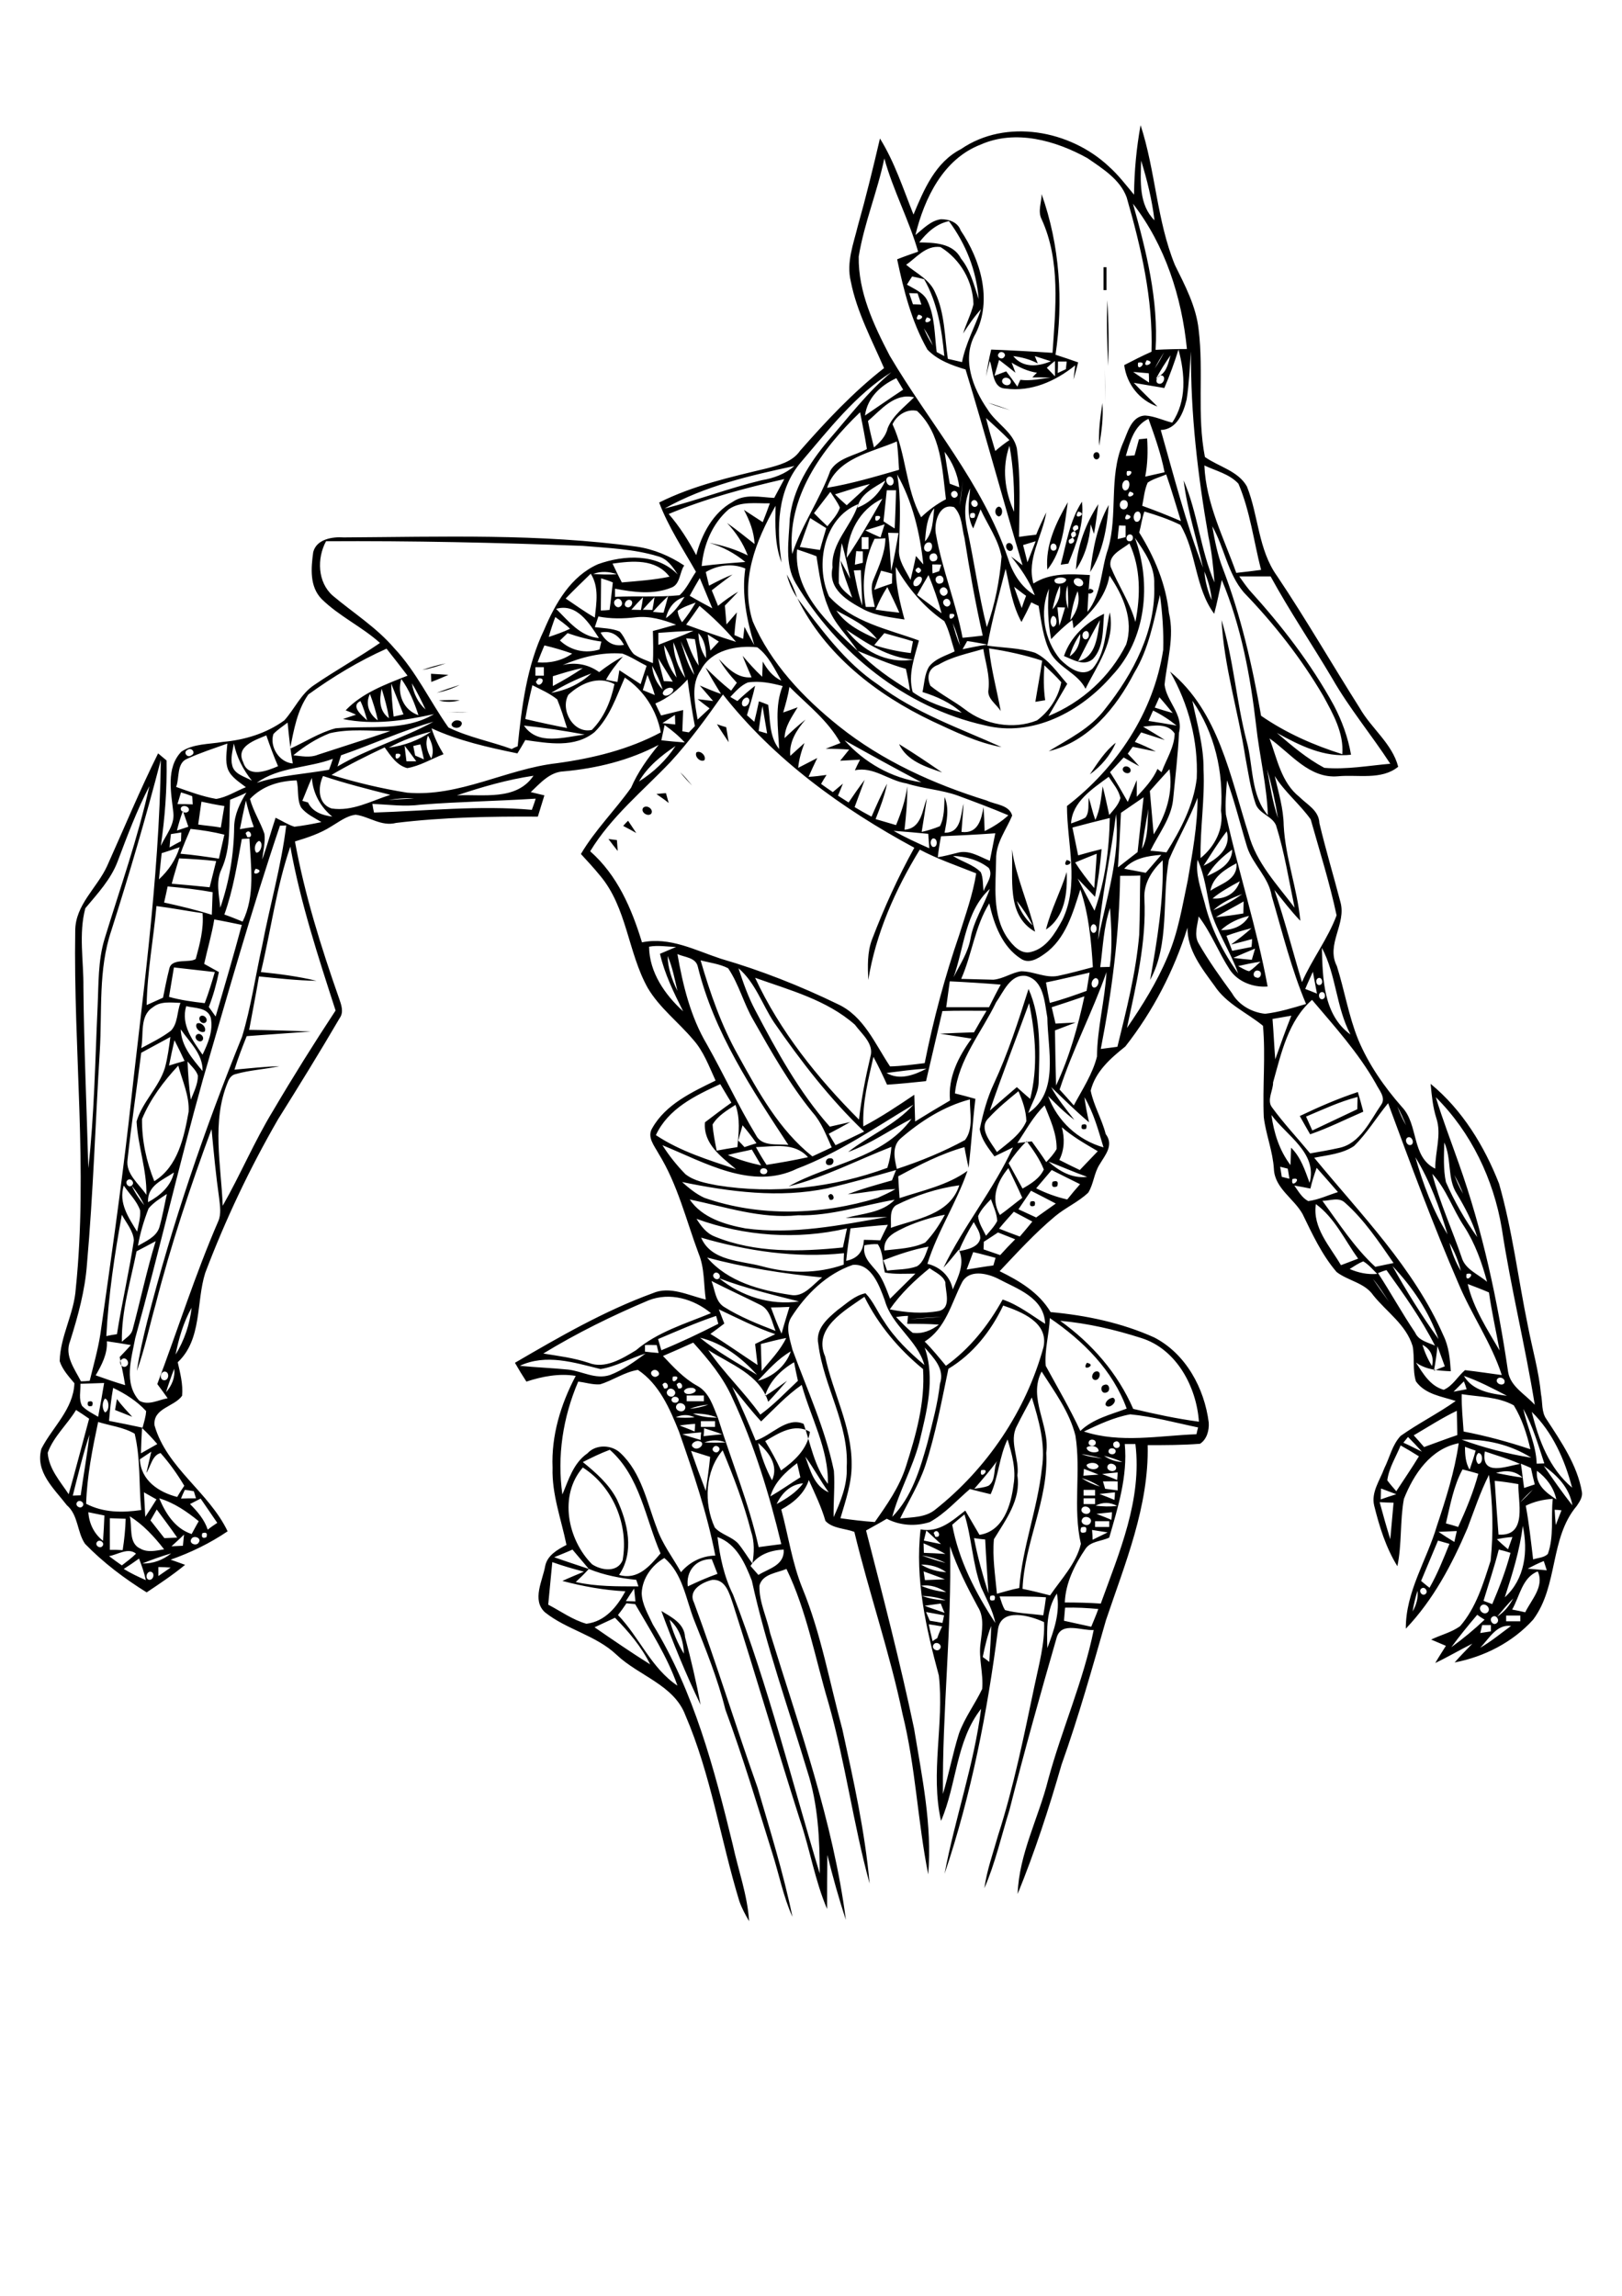 <?xml version="1.0" encoding="utf-8"?>
<!-- Generator: Adobe Illustrator 21.0.2, SVG Export Plug-In . SVG Version: 6.00 Build 0)  -->
<svg version="1.2" baseProfile="tiny" id="Layer_1" xmlns="http://www.w3.org/2000/svg" xmlns:xlink="http://www.w3.org/1999/xlink"
	 x="0px" y="0px" viewBox="0 0 595 842" overflow="auto" xml:space="preserve">
<g>
	<path d="M245.6,594c1.2,4.4,2.9,8.6,5.3,12.5C250.7,601.9,249.3,597.2,245.6,594 M242.6,590.8c3.7,2.3,8.4,4.5,8.7,9.6
		c2.2,8.2,4.1,16.5,5.7,24.8C251.6,614,246.9,602.5,242.6,590.8 M32.3,514.1c1.5-0.5,2,0,1.5,1.5C32.4,516,31.9,515.5,32.3,514.1
		 M42.2,517.1c0.2-1.4,0.5-2.7,0.7-4c1.7,2.3,3.7,4.4,5.6,6.5C46.4,518.8,44.3,517.9,42.2,517.1 M408.3,512.6
		c2.3,1.2-1.8,4.8-2.8,2.5C405.6,513.8,407,512.7,408.3,512.6 M405.1,507.9c1.9-0.8,2.5,2.4,0.7,2.8
		C403.9,511.4,403.3,508.3,405.1,507.9 M401.9,503c2.4-0.6,1.7,3.4-0.3,3.1C400,505.7,400.6,503.4,401.9,503 M398.7,499.8
		C402.8,500.6,396.3,503.4,398.7,499.8 M378,440.7c1.5-0.5,2,0,1.5,1.5C378.1,442.7,377.5,442.2,378,440.7 M303.8,438.6
		c1.5-2.3,3.3,2,0.6,1.4C304.2,439.6,303.9,438.9,303.8,438.6 M386.1,433.4c1.7-0.6,2.3,0,1.7,1.7
		C386.2,435.7,385.6,435.1,386.1,433.4 M304.4,424.8c2-0.3,1.6,2.6-0.1,2.5C302.3,427.5,302.7,424.7,304.4,424.8 M396.9,412.5
		c1.5-0.5,2,0,1.5,1.5C396.9,414.4,396.4,413.9,396.9,412.5 M479.1,409.5c0.8,1.7,1.5,3.4,2.3,5.1c5.5-2.6,11-5.2,16.5-7.8
		c0-1.5,0.1-3,0.1-4.5C491.4,404,485.3,406.9,479.1,409.5 M476.8,409.3c6.9-3.3,14-6.4,21.3-8.8c0.7,2.4,1.4,4.8,2,7.2
		c-6.5,2.8-12.8,6-19.5,8.3C479.3,413.7,478,411.5,476.8,409.3 M72.1,379.5c1.2-1.1,3.2,0.9,2.1,2.1C73,382.7,70.9,380.7,72.1,379.5
		 M72.2,375.4c1.5-0.8,3.7,1.4,2.9,2.9C73.6,379.2,71.2,376.9,72.2,375.4 M73.4,372.8c1.2-1.1,3.2,0.9,2.1,2.1
		C74.3,376,72.4,374,73.4,372.8 M383.7,340.9c1.8-7.3,5.4-13.9,7.6-21.1C391.6,327.4,390.7,336.3,383.7,340.9 M391.3,315.4
		C395.4,316.3,388.9,319,391.3,315.4 M373,330.4c1.1,3.5,3.1,6.6,5.8,9C377.2,336.2,375.2,333.2,373,330.4 M371.2,311.5
		c1.6,10.4,6.1,20,8.5,30.2C368.9,335.6,371.8,321.8,371.2,311.5 M223.2,307.7c0.8,0.1,2.3,0.3,3.1,0.4c0.1,1.3,0.2,2.7,0.3,4
		C225.4,310.6,224.3,309.2,223.2,307.7 M230.4,301c1,1.5,2,3,3,4.5c-1.6-0.9-3.2-1.8-4.8-2.6C229,302.4,229.9,301.5,230.4,301
		 M235.9,296.3c1.3-1.4,4,0.5,3,2.1C237.7,299.7,234.9,297.9,235.9,296.3 M240.8,291.2c0.9-0.1,2.7-0.3,3.5-0.3
		c0.3,1.2,0.7,2.4,1,3.6C243.9,293.3,242.3,292.3,240.8,291.2 M249.5,283.2c1.6,1.5,3,3.2,4.4,4.9
		C252.4,286.6,250.9,285,249.5,283.2 M412,281.6c0.9-1.3,3.4,0,2.6,1.5C413.7,284.3,411.2,283,412,281.6 M255.5,275.9
		c1.5-0.8,3.7,1.4,2.9,2.9C256.9,279.7,254.6,277.4,255.5,275.9 M399.8,284c2.8-4.1,5.5-8.5,9.5-11.6
		C407.3,277.1,403.9,281,399.8,284 M329.8,272.9c5.4,3.3,10.6,6.8,15.8,10.4C339.5,281.2,332.7,279.1,329.8,272.9 M263,265.6
		c1.1,0.4,2.3,0.8,3.4,1.1c0.3,1.8,0.6,3.7,0.9,5.5C265.9,270.1,264.4,267.9,263,265.6 M166.4,264.6c1-0.9,3.8-0.3,2.8,1.4
		C168.1,268,164,266.4,166.4,264.6 M163.5,261.2c2.7,0.1,5.3,0,8.1,0.1C168.9,261.4,166.2,261.3,163.5,261.2 M161,256.9
		c2.5-0.2,5.1-0.2,7.7-0.1C166.2,257.5,163.6,257.6,161,256.9 M160.2,254.1c2.8-1.1,5.6-2,8.4-2.9
		C165.9,252.6,163.1,253.5,160.2,254.1 M158.1,247.1c2.1,0.1,4.2,0.3,6.4,0.4c-2.1,0.9-4.1,1.8-6.3,2.6
		C158.2,249.3,158.1,247.8,158.1,247.1 M154.9,245.7c2.8-1,5.7-1.8,8.6-2.4C160.7,244.3,157.9,245.2,154.9,245.7 M392.4,240.7
		c2.8-1.9,3.9-5,3.9-8.2C394.5,235,393.2,237.8,392.4,240.7 M397.7,231.7c-1,0.7-0.8,2.8,0.6,2.8
		C400.2,234.1,399.6,230.4,397.7,231.7 M395.5,242.5c6.8-1.6,7-9.5,8-15.1C400.6,232.3,398.1,237.4,395.5,242.5 M390.3,240.6
		c2.4-7.1,8.1-12.3,14.7-15.5c-0.5,5.5,0,12.3-4.1,16.6C397.6,244.5,393.6,241.9,390.3,240.6 M292.5,219.4
		c8.8,11.4,17.4,23.5,29.5,31.6c13.6,10.4,29.9,16,45.4,23c-8.9-1.6-17.2-5.7-25.4-9.5C321.6,254.8,302.6,240.1,292.5,219.4
		 M399.7,215.9C403.8,216.7,397.3,219.5,399.7,215.9 M288.6,210.7c1.6,2.7,2.8,5.5,3.8,8.5C290.6,216.6,289.4,213.7,288.6,210.7
		 M369.6,199.3c1.5-0.8,2.7,1.7,1.5,2.6C369.6,202.7,368.3,200.2,369.6,199.3 M399.9,209.8c1-8.4,2.6-17.1,6.8-24.6
		C406.1,193.7,404.5,202.6,399.9,209.8 M394.7,208.9c0.4-8.6,3.6-16.9,8.2-24c-0.5,3.6-0.9,7.3-1.6,10.9c-0.3-0.9-0.9-2.6-1.2-3.5
		C399.7,198.1,398,204,394.7,208.9 M392.1,198c-0.6,2.8,3.5,0.7,1.3-0.8C393.1,197.4,392.5,197.8,392.1,198 M393.4,197.2
		c1.4-0.4,1.7-1.2,0.8-2.4C392.8,195.2,392.5,196,393.4,197.2 M394.2,194.8c0.3-0.2,1-0.6,1.3-0.8
		C396.1,191.2,392,193.3,394.2,194.8 M395.5,187.6C393.1,191.2,399.6,188.5,395.5,187.6 M389.1,207.1c2.1-7.8,3.3-16.2,7.8-23.1
		c0.9,8-2.1,15.5-5,22.7C391.2,206.8,389.8,207,389.1,207.1 M386.1,199.4c-1.3,0.5-0.8,3,0.7,2.5C388.2,201.5,387.6,199,386.1,199.4
		 M384.2,208.9c-0.8-9,3.2-17.2,7.5-24.7C390.5,192.6,389.8,202,384.2,208.9 M366.4,185.8c1.6,0.2,1.6,3.4,0,3.6
		C364.7,189,364.7,186.2,366.4,185.8 M401.9,165.9c1.5-0.5,2,2,0.7,2.5C401.1,168.9,400.5,166.4,401.9,165.9 M403.2,163.5
		c-0.3-5.3,0.4-10.5,1.2-15.7C404.8,153.1,404.1,158.3,403.2,163.5 M362.4,147.7c2.7,0.8,5.4,1.7,8.1,2.7
		C367.8,149.6,365.1,148.8,362.4,147.7 M405.4,147.7c-0.1-4.2-0.1-8.3-0.1-12.5C405.3,139.4,405.4,143.6,405.4,147.7 M406.5,134.2
		c-0.4-8-0.6-16-0.3-24.1C406.7,118.1,406.8,126.1,406.5,134.2 M404.8,98h1.1c0,2.8,0,5.6,0,8.4h-1.1
		C404.8,103.6,404.8,100.8,404.8,98 M367.8,139.1c-1,1.6,1.8,3,2.8,1.6C371.6,139.1,368.8,137.7,367.8,139.1 M388.1,132.6
		c0,1.4,0,2.8-0.1,4.2c1-0.5,2-0.9,3-1.4c0.1-0.7,0.2-2.1,0.3-2.8C390.5,132.6,388.9,132.6,388.1,132.6 M384,134.9c1,1,2,2.1,3,3.1
		c0-1.9,0-3.7,0-5.6C385.9,133.2,384.9,134.1,384,134.9 M366.5,132c-0.6,1.9-1.1,3.9-1.7,5.8c1.4-0.5,2.9-1.1,4.3-1.6
		c1.4,1.8,2.8,3.7,4.1,5.6c0.4-0.9,0.7-1.7,1.1-2.5c3.7,0.5,7.4-0.4,11.1-0.8c-2.2-0.1-4.5-0.1-6.7-0.1c0.6-0.6,1.1-1.2,1.7-1.7
		c-3.3-0.5-6.4-1.9-9.3-3.7c0.5,1.2,0.9,2.4,1.4,3.7C370.5,135.1,368.5,133.5,366.5,132 M371.7,130.6c3.5,4.4,9,3.9,13.8,1.9
		c-2-0.6-3.9-1.3-5.9-1.9c0.4,0.9,0.7,1.8,1.1,2.7C377.9,131.8,374.8,131,371.7,130.6 M366.4,129.6c-1.1,1.2,1,2.6,1.9,1.4
		C369.5,129.8,367.3,128.3,366.4,129.6 M382.1,71.2c6.7,18.8,8,39.3,5.1,58.9c2.8,0.9,5.5,1.8,8.3,2.8c-0.5,2.1-1.1,4.2-1.7,6.3
		c0.2-1.8,0.4-3.5,0.6-5.2c-7.2,5.8-16.1,9.8-25.6,8.5c-4.9-0.2-4.4-6.8-5.7-10.1c-0.4,1.4-1.1,4.3-1.4,5.7c0.5-3.3,1.1-6.6,1.9-9.9
		c7.5,0.3,15,0.7,22.5,1.2c1.1-16.3,3-33.7-4-49C380.6,77.5,382.1,74.1,382.1,71.2 M342.5,603.1c-1.1,1.4,1.3,3,2.3,1.6
		C345.9,603.3,343.5,601.7,342.5,603.1 M360.5,607.7c0.6,0.4,1.8,1.3,2.4,1.8c0.3-4.4,0.6-8.8,0.7-13.2
		C362.2,599.9,361.3,603.8,360.5,607.7 M543,604.3c4-2.3,7.6-5.3,11.3-8C549,595.6,546.2,601,543,604.3 M543.7,596
		c-0.2,0.7-0.5,2.2-0.7,2.9c1.3-0.2,2.6-0.4,3.9-0.6c0-0.6,0-1.7,0-2.3C545.8,596,544.7,596,543.7,596 M340.7,595.7
		c0.4,2.1,0.9,4.1,1.4,6.2c0.6-0.4,1.1-0.8,1.7-1.1c0.5-1.5,1.1-2.9,1.8-4.3C343.9,596.2,342.3,595.9,340.7,595.7 M218.1,596.8
		c6.7,4.6,13.5,9.3,20.4,13.6c-3.2-6.5-7.9-12-12.9-17.1C223.1,594.5,220.6,595.6,218.1,596.8 M552.5,592.5c0,0.5,0,1.6,0,2.1
		c1.7,0,3.5,0,5.2,0c0-0.5,0-1.6,0-2.1C556,592.5,554.3,592.5,552.5,592.5 M547.4,593c-1.4,1,0.3,3.4,1.6,2.3
		C550.4,594.3,548.8,591.9,547.4,593 M532.4,604.1c4.3-3.1,8.4-6.5,12.2-10.1c-0.7-0.4-2.1-1.3-2.7-1.8
		C538.6,596.1,535.4,600,532.4,604.1 M339.7,591.2c0.5,1.1,0.9,2.2,1.4,3.2c1.5,0.2,3,0.5,4.6,0.8c0.2-0.7,0.5-2.1,0.6-2.8
		C344.1,592,341.9,591.6,339.7,591.2 M390.7,589.6c-0.1,1.6-0.3,3.2-0.4,4.8c3.3,0.7,6.6,1.5,10,2.2c0.9-2.2,1.8-4.3,2.6-6.5
		C398.9,589.7,394.8,589.5,390.7,589.6 M543.3,588.9c-1.4,1.5,1.1,3.8,2.5,2.3C547.1,589.7,544.6,587.5,543.3,588.9 M339.2,588.9
		c2.4,1,4.9,1.7,7.3,2.6c-0.5-1.1-1-2.3-1.4-3.4C343.1,588.4,341.1,588.6,339.2,588.9 M226.7,592.3c7.9,8.2,12.1,19.4,21.8,25.9
		c-3.7-10.7-9.9-20.2-15.5-29.9c-0.8-0.1-2.4-0.2-3.2-0.3C228.8,589.5,227.8,590.9,226.7,592.3 M555.1,586.2c-2.1,2.2-4,4.4-5.9,6.7
		C551.7,591.3,553.7,588.9,555.1,586.2 M384.2,604.4c2.4-6.4,4.8-13,3.5-20C383.8,590.3,384,597.5,384.2,604.4 M366.7,585.5
		c0.6,1.7,1,3.5,2,5c4.6,1.2,9.3,1.3,14,1.9c0.3-1.6,0.8-4.9,1-6.6C378,585.4,372.3,585.5,366.7,585.5 M363.3,585.3
		c-0.5,1.5,0.1,2,1.5,1.5C365.3,585.3,364.8,584.8,363.3,585.3 M338.2,585.3c2.8,1,5.7,1.5,8.7,1.6
		C344.1,585.8,341.2,585.4,338.2,585.3 M520,583.4c-0.8,2.5-1.4,5-1.8,7.6C519.5,588.7,520.3,586.1,520,583.4 M229.6,587.2
		c0.9,0,2.6,0.1,3.5,0.1c-0.2-1.6-0.3-3.2-0.5-4.7C231.6,584,230.6,585.6,229.6,587.2 M521.4,582.6c-1.2,0.9,0.3,3,1.5,2
		C524.1,583.7,522.6,581.6,521.4,582.6 M337.9,581.6c2.9,1.2,6,2,9.2,2.3C344.4,582.2,341.2,581,337.9,581.6 M554.7,590.3
		c1.6,0.3,3.2,0.6,4.8,1c2.3-4.7,7.1-9.5,4.6-15C558.4,578.5,557.5,585.4,554.7,590.3 M338.8,576.3c0.1,0.8,0.4,2.4,0.5,3.2
		c1.8-0.1,5.5-0.2,7.3-0.3C344.1,578.2,341.5,577.3,338.8,576.3 M55.1,576.4c-1.5,0.1-2,2.9-0.2,3C56.5,579.3,56.9,576.5,55.1,576.4
		 M216,575.4c-1.5,1.7-3.2,3.3-4.8,4.8c7.6,1.7,15.3,1.6,23,1.6c-0.2-0.6-0.6-1.8-0.8-2.4C227.5,578.8,221.6,577.7,216,575.4
		 M58.1,574.7c0,0.8,0,2.5,0,3.3c1.5-1,3-2.1,4.5-3.1C61.1,574.8,59.6,574.7,58.1,574.7 M337.9,573.8c2.7,1.7,5.9,2.6,9.2,2.8
		C344.4,574.6,341.2,573.8,337.9,573.8 M560.4,575.3c2.3,0.2,4.7,0.4,7,0.6c-0.3-0.9-0.8-2.6-1.1-3.4
		C564.3,573.3,562.3,574.3,560.4,575.3 M252.3,581.8c3.6-1.7,7.2-3.3,10.9-4.6c-0.7-1.8-1.4-3.6-2.1-5.4
		C255.1,571.7,251.6,576.4,252.3,581.8 M202.6,572.9c-0.5,5.2-1,10.4-1.5,15.6c4.6,2.4,9,5.6,14,7c6.9-0.8,11.3-6.3,14.3-11.9
		c-7.8-0.4-15.5-1.8-23.1-3.8c2.6-1.2,5.3-2.3,7.9-3.4C210.4,575.4,206.5,574.3,202.6,572.9 M45.4,575.4c2.6,1.6,5.3,2.9,8.1,4.1
		c-0.6-2.7-1.5-5.3-2.5-7.9C49.2,572.9,47.3,574.2,45.4,575.4 M338.2,570.5c2.9,1,5.8,2,8.7,2.7
		C344.2,571.9,341.2,570.9,338.2,570.5 M52.2,573.4c4,0.1,7.6-1.3,10.6-3.7C59.3,570.7,55.7,572,52.2,573.4 M549.8,568.3
		c-1.6,6.3-3.7,12.5-5.6,18.8c1.1,0.4,2.1,0.8,3.2,1.2c2.6-6.1,5-12.3,6.7-18.8C552.6,569,551.2,568.6,549.8,568.3 M275.3,574.3
		c1,1.1,1.9,2.2,2.9,3.3c3.9-2.4,9.6-3.5,9.3-9.3C282.8,568.5,278,570.1,275.3,574.3 M203.3,571.1c4.2,1.5,8.5,2.9,12.7,4.3
		c-2-2.4-4-4.7-6-7.1C207.8,569.3,205.5,570.2,203.3,571.1 M40,570.7c1.6,1.2,3.1,2.3,4.7,3.4c1.8-1.4,3.6-2.7,5.2-4.3
		C47,567.4,43.1,570.2,40,570.7 M348.5,567.1c0.7,30.3-2.9,60.5-2.6,90.8c2.2-7.3,3.6-14.9,5.9-22.2c2.1-5.8,5.9-10.8,8.5-16.3
		c0.5-5.6-1.4-11.2-0.6-16.8c0.5-4.4,1.5-9.4-1-13.3C354.8,582.1,351.1,574.8,348.5,567.1 M338.8,566c0,0.9,0.1,2.6,0.1,3.5
		c2.6,0.1,5.3,0.2,7.9,0.4C344.2,568.4,341.5,567.2,338.8,566 M527.5,565c-2.1,4.9-4.1,9.9-6.2,14.8c1,0.8,2,1.7,3.1,2.5
		c2.9-5.1,5.1-10.6,7.3-16.1C530.3,565.8,528.9,565.4,527.5,565 M35.6,565.5c-1,1.2,1.1,2.7,2,1.5C38.6,565.8,36.5,564.3,35.6,565.5
		 M357.3,564.1c1.3,6.9,3.2,13.6,5.3,20.3c-0.4-6.6-0.9-13.2-1.2-19.8C360,564.5,358.7,564.3,357.3,564.1 M263.2,563.7
		c0.9,7.3,2.4,14.5,5.7,21.1c12.9,33.4,21.5,68.2,31.8,102.3c0-12.6-0.6-25.4-4.5-37.4c-7-23.3-15.2-46.2-20.4-70
		C273.3,573.3,270.2,566.2,263.2,563.7 M70.2,564.4c-1.1,1.7,1.9,2.8,2.7,1.3C74.1,564,71,562.9,70.2,564.4 M549.1,564.5
		c1.3,1.3,2.7,2.5,4.1,3.7c0.5-1.5,1.1-3,1.6-4.5C552.9,563.8,551,564.1,549.1,564.5 M62.9,567.1c1.4-0.1,2.8-0.1,4.2-0.2
		c0.1-1.4,0.3-2.7,0.4-4.1C66,564.3,64.4,565.7,62.9,567.1 M342.5,562.2c0.1,0.3,0.5,1,0.6,1.4C345.8,564.2,344,559.9,342.5,562.2
		 M74.2,562.3c-0.4,1.5,0.1,2,1.5,1.5C76.2,562.3,75.7,561.8,74.2,562.3 M527.7,561.8c1.9,1.3,3.8,2.5,5.8,3.7
		c0.3-1.3,0.6-2.6,0.9-4C532.7,561.6,529.4,561.7,527.7,561.8 M400.6,561.1c0.1,0.9,0.2,2.7,0.2,3.6c1.8-0.9,3.7-1.8,5.5-2.7
		C404.5,561.7,402.5,561.4,400.6,561.1 M339.8,561.3c-0.3,1.2-0.6,2.4-0.9,3.7c2.1,0.4,4.2,0.9,6.3,1.3
		C343.4,564.6,341.6,563,339.8,561.3 M552,585.8c7.4-6.7,8.6-16.9,6.6-26.2C557.5,568.6,554.8,577.2,552,585.8 M396.6,560.2
		c-0.6,1.7,0,2.3,1.7,1.7C398.9,560.2,398.3,559.6,396.6,560.2 M401.7,557.9c0,0.5,0,1.6,0,2.1c1.7,0,3.5,0,5.2,0c0-0.5,0-1.6,0-2.1
		C405.2,557.9,403.4,557.9,401.7,557.9 M397,557.1c-1.1,1.8,2.1,3.1,3,1.4C401.1,556.6,397.8,555.5,397,557.1 M47.6,556.1
		c1,3.6-0.6,9.8,3.8,11.8c2.7,1.6,5.9,0.8,8.8,0.3C56.5,563.5,52.6,559.2,47.6,556.1 M40.3,556.8c0,2.9,0,8.7,0,11.6
		c1.6,0,3.1,0,4.7,0.1c0.6-3.8,1-7.7,1.1-11.5L40.3,556.8 M349.3,559.2c2.4,13.1,8.6,25,15.8,36c-0.9-4.7-3.3-8.8-5.2-13.1
		c-3.2-8.7-3.4-18-6.1-26.7C352.3,556.6,350.8,557.9,349.3,559.2 M402.2,555.2c1.8,0.7,3.7,1.4,5.5,2.2c0.1-0.7,0.2-2.1,0.2-2.8
		C406.1,554.8,404.2,555,402.2,555.2 M32.4,554.6c0.3,4.2,2.1,7.9,5.4,10.5c0.2-3.1,0.4-6.2,0.5-9.3C36.3,555.4,34.4,555,32.4,554.6
		 M570.3,553.7c0.1,1.9,0.2,3.7,0.4,5.6c0.7-1.8,1.4-3.6,2.1-5.4C572.2,553.8,570.9,553.7,570.3,553.7 M57.5,553.6
		c-0.8,1.3-1.5,2.7-2.3,4c1.3,1.6,3.8,4.9,5.1,6.5c1.6-0.1,3.1-0.1,4.7-0.2C62.6,560.4,60,557,57.5,553.6 M396.9,553.1
		c-1,1.7,1.9,2.9,2.9,1.5C400.6,553,397.9,551.7,396.9,553.1 M506.1,550.9c1.2,4.5,2.5,9.1,3.9,13.6c0.4-4.5,0.8-8.9,1.2-13.4
		C509.5,551.1,507.8,551,506.1,550.9 M401.9,552.2c2.6,0.3,5.2,0.4,7.9,0.1C407.3,550.9,404.5,550.8,401.9,552.2 M28.3,550.9
		c-1,1.2,1.1,2.7,2,1.5C31.3,551.2,29.2,549.7,28.3,550.9 M559.7,552.2c1.2,6.5,1.9,13.1,2.7,19.7c1.8-0.6,4-0.6,5.4-2
		c2.3-6.4,1.1-13.5,1.8-20.2C566.1,549.9,562.8,550.7,559.7,552.2 M397.5,549.5c0,0.5,0,1.6,0,2.1c1.4,0,2.8,0,4.2,0
		c0-0.5,0-1.6,0-2.1C400.3,549.5,398.9,549.5,397.5,549.5 M69.7,551.6c2.7,2.7,5.3,5.7,6.5,9.4c1.1-0.9,2.3-1.7,3.5-2.5
		c-2-3-4.1-5.9-6.1-8.9C72.3,550.3,71,550.9,69.7,551.6 M58.4,549.5c2.4,5.6,5.8,11.1,11.9,13.1c0.9-1.6,1.7-3.2,2.6-4.7
		C68.5,554.3,63.8,551.1,58.4,549.5 M403.3,547.9c1.8,0.7,3.7,1.4,5.5,2.2c0.1-0.7,0.2-2.1,0.2-2.8
		C407.1,547.5,405.2,547.7,403.3,547.9 M52.8,547.3c0.2,3,0.3,6,0.5,9c1.4-2.1,2.8-4.3,4.1-6.4C55.9,549,54.3,548.2,52.8,547.3
		 M557.6,551c1.7-1.5,3.2-3,4.7-4.7C560.7,547.7,559.1,549.3,557.6,551 M506.6,545.9c0,1-0.1,3-0.1,4c1.9-0.7,3.8-1.3,5.7-1.9
		C510.3,547.3,508.4,546.6,506.6,545.9 M397.5,546.4c0,0.5,0,1.6,0,2.1c1.4,0,2.8,0,4.2,0c0-0.5,0-1.6,0-2.1
		C400.3,546.4,398.9,546.4,397.5,546.4 M67.8,546.4c-0.5,1.1-1,2.1-1.4,3.2c1.8-0.1,3.6-0.1,5.5-0.1c-0.2-0.6-0.6-2-0.8-2.6
		C70,546.7,68.9,546.5,67.8,546.4 M284.9,551.6c3.6-2,7.2-4.2,9.7-7.6C289.9,544.4,286.7,547.7,284.9,551.6 M548.3,543.1
		c0.4,6.6,0.9,13.1,1.4,19.7c10.9,0.8,7-12.5,7.3-18.5C554.1,543.8,551,543.3,548.3,543.1 M404.6,543.3c0.2,0.7,0.6,2,0.8,2.7
		c1.5,0.2,3.1,0.4,4.6,0.6c0-0.8,0-2.5,0-3.3C408.3,543.2,406.5,543.3,404.6,543.3 M396.8,542.1c2.1,1.4,4.4,2.4,6.7,3.1
		C401.4,543.8,399.2,542.8,396.8,542.1 M563.8,539.4c-0.6,5.2,3.5,8.1,7.1,10.5C570,545.6,567.3,542,563.8,539.4 M404.3,540.6
		c1.8,0.7,3.7,1.4,5.5,2.2c0.1-0.7,0.2-2.1,0.2-2.8C408.2,540.2,406.3,540.3,404.3,540.6 M548.8,540.2c3.1,0.6,6.5,1.3,9.7,1.7
		C555.8,539.3,552.2,539.1,548.8,540.2 M536.5,538.9c-3.3,6.1-4.5,13.1-6.1,19.8c1.5,0.4,3,0.8,4.5,1.3c2.9-6.3,5.6-12.8,7.4-19.5
		C540.4,539.9,538.4,539.4,536.5,538.9 M397.6,538.7c0,0.6-0.1,1.9-0.2,2.5c1.9-0.1,3.7-0.3,5.6-0.4
		C401.3,540.1,399.4,539.4,397.6,538.7 M359.9,539.2C359,543.4,364.1,538.3,359.9,539.2 M217.2,573.7c3.5,2.3,9.3,3.1,11.2-1.5
		c2.3-12.9-3.5-26.9-14.6-34C204.9,548.4,208.2,564.7,217.2,573.7 M566.3,537.6c3.4,4.9,6.8,9.8,10.5,14.5
		C575.8,545.8,571.3,541.1,566.3,537.6 M557.9,536.8c0.5,3,0.7,5.7,1.2,8.9c1.3-0.4,2.6-0.9,3.9-1.3c-0.5-2-1-4-1.4-6
		C560.4,537.8,559.1,537.3,557.9,536.8 M406.4,537.4c-1,1.7,1.9,2.9,2.9,1.5C410.1,537.3,407.3,536,406.4,537.4 M398.6,537.2
		c0,1.8,4,2.3,4.4,0.5C402.3,536.2,399.8,536.2,398.6,537.2 M282.6,548.8c3.8-2.2,7.3-4.7,11-7c-0.4-1.8-0.8-3.5-1.2-5.2
		C288.2,539.8,284.1,543.6,282.6,548.8 M357.4,546c1.7-0.3,3.5-0.4,5.2-1.1c2.9-1.9,1.7-6.6,3.2-9.1
		C363.1,539.4,360.3,542.7,357.4,546 M295.4,534.2c1.8,4.9,3.2,10.8,8.6,13.1C300.9,543,298.5,538.4,295.4,534.2 M405,533.9
		c2,1.4,4.3,2.2,6.7,2.3C409.6,535.2,407.3,534.5,405,533.9 M544.7,532.3c-1.6,9.5,8.1,5.3,12.9,4.6
		C553.4,535,549,533.8,544.7,532.3 M396.7,533.3c2.4,0.9,5,1.2,7.6,1.6C401.7,534.2,399.2,533.6,396.7,533.3 M262.2,560.2
		c2.3,2.6,6.2,3.3,8.6,5.9c1.9,2.3,3.4,4.9,5.2,7.3c0.7-3.9,0.8-8-0.5-11.8c-2.6-10.2-6.4-20-10.4-29.7
		C258.6,539.5,258.1,551.3,262.2,560.2 M213.8,536.2c4.8,3.9,9.6,8.1,12.5,13.7c4,8.6,6.5,19.3,0.8,27.7c6.9,2,11.3-3.3,15.2-7.9
		c-5.6-12.9-7.5-28.2-18.6-38C220.2,533,217,534.6,213.8,536.2 M51.3,535.2c0.4,7.8,7,12.1,13.7,13.8c0.8-1.4,1.7-2.8,2.6-4.1
		c-2.5-4.2-5.4-8.3-8.7-12c-3.1,0.8-3.6,4.9-5.2,7.3c0.6-2.8,1.2-5.1,1.8-7.8C54.1,533.3,52.7,534.3,51.3,535.2 M542.3,532.9
		c-1.1,0.9-1.1,3.1,0,4C544.1,536.9,544.1,532.8,542.3,532.9 M406.7,531.9c-0.5,1.5,2,2,2.5,0.7
		C409.7,531.1,407.2,530.6,406.7,531.9 M253.5,532.1c1.7,4.9,3.5,9.8,5.4,14.7c0.6-4.2,1.2-8.3,1.6-12.5
		C258.2,533.6,255.8,532.8,253.5,532.1 M537.4,530.6c0,2.9,0.2,5.9,1.7,8.4c0.8-2.3,1.6-4.7,2.2-7
		C540,531.6,538.7,531.1,537.4,530.6 M513.8,530.1c-1.7,4.2-4.3,8.2-4.9,12.8c1,1.4,2.2,2.7,3.3,4c2.8-4.3,5.7-8.5,8.3-12.8
		C518.3,532.7,516.1,531.4,513.8,530.1 M398.6,530.9c0.1,1.7,3.2,2.2,4.4,1.3C403.1,530.3,399.8,529.8,398.6,530.9 M261.7,530.8
		c-1.1,1.2,1.1,2.6,1.9,1.4C264.8,531,262.6,529.5,261.7,530.8 M412.6,529.6c1.1,11.8-2.5,23.2-5.7,34.3c-2.9,1.4-6.8,1.3-8.7,4.1
		c-4,5.9-7.3,12.5-7.6,19.7c4.4,0,8.8,0.1,13.2,0.4c6.8-18.8,15.2-38.1,12.7-58.5C415.2,529.6,413.9,529.6,412.6,529.6 M278.1,529.2
		c1.1,4.8,2.8,9.4,5.1,13.7C285.7,537.5,282.1,532.6,278.1,529.2 M409.2,528.7c-1.6,0.4-0.7,2.8,0.8,2.3
		C411.5,530.6,410.6,528.1,409.2,528.7 M399.4,528.8c-0.5,1.5,2,2,2.5,0.7C402.4,527.9,399.8,527.4,399.4,528.8 M256.3,528.5
		c-1.2-0.3-3.6,1.3-1.9,2.4C256.2,532.4,259.4,529,256.3,528.5 M536.2,528c8.3,3,16.8,5.2,25.5,6.6C554.1,529.8,545,527.7,536.2,528
		 M516.5,527c-0.4,0.5-1.3,1.6-1.7,2.1c2.3,1,4.5,2.2,6.8,3.3C520,530.6,518.3,528.8,516.5,527 M258.4,529c2.6,0.1,5.2,0.1,7.8,0
		C263.7,528,261,528,258.4,529 M26.7,548.5c0.7,0,2.2-0.1,2.9-0.1c1-7.4,2.4-14.8,3.2-22.2C30.4,533.5,28.6,541,26.7,548.5
		 M250.3,526c2.2,0.8,4.4,1.4,6.7,2.1c0-0.7,0.1-2.1,0.2-2.8C254.9,525.5,252.6,525.7,250.3,526 M258.3,523.8c0,0.7-0.1,2.1-0.2,2.9
		c2.3-0.2,4.5-0.5,6.8-0.7C262.8,525.2,260.5,524.5,258.3,523.8 M52.1,523.7c-0.2,3.1-0.3,6.2-0.4,9.3c2-1.1,4-2.3,6-3.4
		C55.9,527.5,54.1,525.6,52.1,523.7 M280.7,528.5c2.1,3.5,4.1,7,5.8,10.8c4.9-3.5,9.7-7.8,10.6-14.2
		C291.3,521.8,285.7,525.6,280.7,528.5 M249.3,522.8c1.8,0.7,3.7,1.4,5.5,2.2c0.1-0.7,0.2-2.1,0.2-2.8
		C253.1,522.3,251.2,522.5,249.3,522.8 M257.1,521.2c0,0.5,0,1.6,0,2.1c1.7,0,3.5,0,5.2,0c0-0.5,0-1.6,0-2.1
		C260.6,521.2,258.9,521.2,257.1,521.2 M36,521.5c-2.1,9.9-4.1,19.9-4.4,30c6.3,3.3,13.3,3.3,20.2,2.3c-0.9-9.3-0.2-18.9-2.4-28
		C45.3,523.4,40.5,522.9,36,521.5 M561.9,517.8c2.5,10.3,6.4,20.7,14.8,27.8C574,535.4,569.6,525.3,561.9,517.8 M518.6,526.4
		c1.3,1.4,2.5,2.8,3.8,4.3c4.1-1.5,8.1-3,12.2-4.4c-0.1-3-0.1-5.9-0.2-8.9C529,520,523.9,523.3,518.6,526.4 M414.6,518.7
		c-6,1.1-11.5,3.7-17,6.3c13.4,4.4,27.6,1.5,41.3,1c0.1-0.6,0.4-1.8,0.6-2.5C431.2,521.8,423,519.5,414.6,518.7 M254.2,518.4
		c2.8,1.2,5.9,1.5,8.9,1.5C260.3,518.7,257.3,518.4,254.2,518.4 M247.9,519.8c2.3,0.2,4.6,0.2,6.9,0
		C252.6,518.7,250.2,518.7,247.9,519.8 M558.8,516.7c1.4,6.8,4.7,13.1,4.9,20.1c0.7,0,2.1-0.1,2.8-0.1
		C564.3,530,562.3,523.1,558.8,516.7 M27.9,517.1c-3.2,5.3-8.3,9.8-10.4,15.7c0.4,5.9,4.6,10.5,7.7,15.2c2.6-9.2,5-18.5,7.5-27.7
		C31.1,519.2,29.5,518.1,27.9,517.1 M253.1,516.7c2.3-0.3,4.6-0.7,6.7-1.6C257.5,515.4,255.2,515.8,253.1,516.7 M248.2,515.3
		c-1.1,1.8,2,3.2,3,1.6C252.2,515.1,249.2,513.7,248.2,515.3 M378.5,512.5c-1.8,3.5-3.8,7-5.5,10.5c-3,5.7,1.1,12.1,0.2,18.1
		c1.4,8.9-4.3,16.3-8.6,23.4c-0.6,6.7,0.5,13.3,1.1,20c2.7-0.7,5.4-1.6,8.2-2.1c1.1-14.9,6.7-29,8.3-43.9
		C383.6,529.7,381.1,520.9,378.5,512.5 M246.4,513c-0.5,1.5,2,2,2.5,0.7C249.4,512.2,246.9,511.7,246.4,513 M536.2,511.3
		c-0.1,4.6,0.4,9.1,0.7,13.7c8.3,1.6,16.4,3.8,24.5,6.5c-1.3-5.6-3.1-11.2-6.1-16.1C549.5,512.2,542.5,512.3,536.2,511.3
		 M251.9,511.8c0,0.5,0,1.6,0,2.1c2.1,0,4.2,0,6.3,0c0-0.5,0-1.6,0-2.1C256.1,511.8,254,511.8,251.9,511.8 M38.5,512.9
		c-1.1,1.4-1.1,3.8,0,5.1C40.2,517.5,40.2,513.4,38.5,512.9 M244.9,509.9c-1.2,1.5,1.4,3.3,2.5,1.7
		C248.6,510.1,245.9,508.3,244.9,509.9 M41.5,509c-0.7,4-1.2,8-1.5,12.1c4.1,0.8,8.2,1.6,12.3,2.5c0.5-2,1.2-4,1.3-6.1
		C50.2,513.8,45.9,511.1,41.5,509 M268.6,508.6c3,6.5,5.9,13.1,8.6,19.7c5.7-1.7,11.4-8.9,17.6-6.1c2.6,7.4,3.9,15.7,8.9,22
		c0.3-12.8-6.3-24.3-9.6-36.3c-5.5,3.8-10.1,8.8-14.9,13.4C275.5,517.3,272.1,512.9,268.6,508.6 M254.2,509c-1.2-0.1-2.6,0-3.3,1.1
		C251.2,512.7,257.7,510.3,254.2,509 M248.2,507.8c0.1,0.3,0.5,1,0.6,1.4C251.6,509.7,249.7,505.5,248.2,507.8 M243,507.8
		c0.1,0.3,0.5,1,0.6,1.4C246.3,509.7,244.5,505.5,243,507.8 M533.2,510.4c1.6-0.3,3.2-0.6,4.8-0.9c-0.2-0.7-0.7-2.2-1-2.9
		C535.7,507.9,534.5,509.1,533.2,510.4 M29.5,507.5c0.1,2.7-0.7,5.6,0.6,8.1c1.6,1.7,3.9,2.8,5.9,4c0.8-4.1,1.5-8.2,2.2-12.4
		C35.3,507.3,32.4,507.4,29.5,507.5 M549.2,505.8c-0.8,1.4,1.7,2.7,2.6,1.5C552.6,505.7,550.1,504.5,549.2,505.8 M537,504.6
		c3.3,5.6,9.9,6.5,15.8,7.3C547.6,509.2,542.5,506.5,537,504.6 M246.8,504.9C245.9,509.1,251,504,246.8,504.9 M382.1,503
		c-5.1,9.8,3.1,19.7,1.7,29.8c0.9,17.2-8,32.8-8.7,49.9c3.4,0.7,6.7,1.5,10.1,2.4c4.1-6,9.6-11.7,11.3-18.9c-3-13.1,0.1-26.6-2-39.7
		C392.3,517.7,386.8,510.4,382.1,503 M239.5,502.6c-1.7,0.9,0.2,3.1,1.6,2.1C242.8,503.9,240.8,501.7,239.5,502.6 M220.1,507.7
		c-2.7,0.2-5.3-0.7-8-1c-5.6,13.1-7.8,27.3-5.8,41.4c2.3-5.4,4-11.5,9.2-15.1c3.1-3.4,8.9-3.2,12.1-0.1c7.7,7.2,9.7,18,13.3,27.4
		c2,5.9,5.9,10.9,8.9,16.3c3.2-3.8,7.7-6,12.6-6.1c-3-15.5-8.1-30.5-13.3-45.4c-3.4-8.5-7.3-17.5-15.1-22.7
		C229,503.2,224.8,506.3,220.1,507.7 M63.9,502c-1.1,2.8-2.1,5.7-3,8.6C63,508.2,64.3,505.2,63.9,502 M60.4,503
		c-1.7,0.1-2,3.2-0.1,3.2C62,506.2,62.3,503.1,60.4,503 M44.7,498.5c-1.6,1,0.2,3.7,1.7,2.5C47.9,499.9,46.2,497.3,44.7,498.5
		 M278,506.4c5.5-1.4,10.3-5.5,12.1-10.8C285.4,498.3,281.7,502.5,278,506.4 M220.3,502.1c-9.7-2.4-20-5.7-29.6-1.2
		c5.9,0.6,11.9,0.8,17.8,1.4c5.1,0.6,9.9,3.7,15.2,2c4.8-1.8,9-4.9,13.1-7.9C231.2,498.1,226,501.2,220.3,502.1 M339.2,494.2
		c4,11.5,0.7,23.6-2,34.9c-2.5,9.4-7.4,17.9-9.9,27.2c7.2-7.3,10.2-17.5,12.9-27.1c1.8-7.2,3.8-14.4,4.6-21.7
		C346.7,502,342.4,497.9,339.2,494.2 M259.8,495.1c5.7,8.4,13.2,15.4,19.1,23.7c5-3.6,9.3-8.2,13.8-12.4c-0.5-2.3-1-4.5-1.4-6.8
		c-4.8,2.8-9,6.9-10.7,12.4c2.8-1.7,5.4-3.7,8.1-5.6c-2.3,2.6-4.5,5.2-6.9,7.7C278.7,504,267.8,500.3,259.8,495.1 M527.3,493.7
		c-0.3,3-0.7,6-1.3,9c1.3-0.5,2.6-1.1,4-1.6C529.1,498.6,528.2,496.1,527.3,493.7 M521.8,493.2c0.8,2.7,2,5.4,3.5,7.8
		C526.1,497.8,524.9,494.8,521.8,493.2 M243.2,497.3c3.8,4,7.6,8.2,12.5,10.9c4.5,2.4,5.9,7.6,7.7,11.9
		c4.9,15.8,11.3,31.1,14.9,47.3c2.7-0.4,5.5-0.7,8.3-1.1c-4.4-18.3-9.9-36.4-17.9-53.5c-3.4-7.7-8.8-14.2-14.4-20.4
		C250.6,494.1,246.9,495.7,243.2,497.3 M236.6,493.3c0,0.6,0,1.8,0,2.4c1.7,0.2,3.3,0.4,5,0.5c-0.2-0.7-0.5-2.2-0.7-2.9
		C239.4,493.3,238,493.2,236.6,493.3 M39.2,491.9c0.3,4.6-1.9,8.7-4.1,12.5c3.6,1.3,7.1,2.5,10.8,3.6c-0.5-3.4-1.3-6.9-2-10.3
		c1.4-1.5,2.8-2.9,4.1-4.4C45.1,492.8,42.1,492.3,39.2,491.9 M279.1,492.9c0.1,3.3,0.2,6.5,0.3,9.9c3.2-3.9,6.8-7.5,9-12.1
		C285.3,491.3,282.2,492.1,279.1,492.9 M256.8,490.6c6.4,5.3,13.8,9.3,20.9,13.6C272,497.9,265.1,492.6,256.8,490.6 M388.9,484.4
		c11.6,8.3,21.1,19.2,26.8,32.3c8,1.9,15.9,3.6,24.1,4.7c-0.9-12.9-8.3-26.7-21.2-30.7C408.9,487.6,399,485.3,388.9,484.4
		 M385.1,483.4c-0.2,5.8-2,11.7-1.5,17.5c4.3,7.9,8.9,15.7,12.7,23.9c4.7-4.5,11.1-6,17-8.2C408.2,502.5,397.3,491.7,385.1,483.4
		 M333.7,483.8c3-0.2,8.9-0.6,11.8-0.8C341.6,483.1,337.7,483.4,333.7,483.8 M328.7,483c2,2,3.9,4.1,6.1,5.8c3.6,0.5,6.9-0.9,9.6-3
		c-3.9-0.3-7.8-0.3-11.6-0.3c0.1-1,0.2-2,0.3-2.9C331.7,482.6,330.2,482.8,328.7,483 M241.4,491.1c0.4,1.4,0.8,2.7,1.2,4.1
		c7.1-2.9,14-6.2,20.9-9.7c-0.2-0.7-0.6-2.2-0.8-2.9C255.5,485,248.5,488.1,241.4,491.1 M263.7,480.2c0.7,1.7,1.3,3.5,2,5.2
		c-1.7,1.3-3.4,2.6-5.1,3.8c5.9,3.6,11.5,7.6,17.3,11.4c-0.3-2.6-0.6-5.2-0.9-7.7c2.4-1.2,4.9-2.4,7.4-3.6
		C277.3,486.9,270.5,483.4,263.7,480.2 M64.4,496.8c3.2-5.2,5.2-11.1,5.9-17.2C67.3,484.9,65.6,490.8,64.4,496.8 M368,478.8
		c-4.5,9.4-11.1,17.8-20.1,23.2c-2.5,11.9-4.7,24-8.5,35.6c-2.3,6.8-6.1,12.9-9.2,19.3c4.3-0.5,9.2-0.3,12.8-3.2
		c19.1-15.1,33.4-36.3,39.8-59.7C384.7,485,374.7,481.1,368,478.8 M282.8,479.5c1.2,3.2,2.4,6.5,3.9,9.6c0.9-3.3,1.9-6.5,2.9-9.8
		C287.9,479.4,284.5,479.5,282.8,479.5 M302.7,497.5c2.8,13.3,9.8,25.7,9.7,39.5c0.1,6.8-2.2,13.3-4.1,19.8
		c4.2,0.6,8.4,1.1,12.6,1.4c4.5-6.4,9-12.8,11.4-20.3c3.7-11.6,7.1-23.5,6.3-35.8c-8.9-7.3-16.4-16.2-21.5-26.5
		C310,480.6,298.1,487.1,302.7,497.5 M237.9,476.9c-13.3,5.6-26.3,12-38.6,19.5c5.6,0.9,11.2,1.6,16.6,3.4c6,2.4,12.3-1.5,17.4-4.6
		c7.9-6.7,18-9.7,27.5-13.6C254.5,476.4,245.8,473.8,237.9,476.9 M538.4,470.9c2.1,8.9,7.2,16.7,11.7,24.4
		c-1.3-7.1-2.9-14.2-3.9-21.3C543.7,472.9,541,471.9,538.4,470.9 M261,469.8c1.3,3.3,1.4,7.5,4.6,9.5c5.9,3.7,12.4,6.3,18.9,8.8
		c-1.4-3.3-1.9-7.7-5.5-9.5C273,475.6,266.9,472.8,261,469.8 M503.6,469c1.9,2.8,3.9,5.6,5.9,8.4C507.6,474.5,505.8,471.6,503.6,469
		 M263.8,468.8c8.2,6.6,18.7,10,29.3,8.5C283.2,474.8,273.3,472.4,263.8,468.8 M538,467.2C537.1,471.4,542.2,466.3,538,467.2
		 M352.9,470.3c-3.9,7.6-5.9,16.8-13.7,21.7c2.8,2.8,5.3,5.9,7.8,8.9c8.8-6.3,15.6-14.9,20.8-24.3c5.7,1.9,10.5,5.7,15.6,8.9
		c-0.4-9.7-10.3-12.8-17.4-16.6C361.9,466.9,355.5,465.5,352.9,470.3 M261.9,467.1c-1,1.1,0.9,2.8,1.9,1.7
		C264.8,467.7,262.9,465.9,261.9,467.1 M505.5,466.9c4.7,7.2,8.8,14.7,13.6,21.8c1.3,3,4.7,3.6,7.3,4.8c-5-9.8-11.4-18.8-17.8-27.7
		C507.5,466.1,506.5,466.5,505.5,466.9 M326.4,480.2c5.9,1.2,12.1,1.7,18,0.6c4.8-1.1,2.3-7.4,2.4-10.5c-0.9-2.6-3.8-3.7-5.8-5.2
		C335.6,469.5,330.4,474.4,326.4,480.2 M510.8,464.3c5.1,9.2,10.7,18.2,16.9,26.8C524.2,481,518.1,472,510.8,464.3 M290.2,483.2
		c-2.2,3.6-0.4,8,0.5,11.8c5.4,14.7,12,29,15.2,44.4c0.4,5.6-0.2,11.3-0.1,17c2.6-5.8,5.1-11.9,4.8-18.3
		c0.9-15.8-8.5-29.7-10.4-45.1c-1.2-5.6,3.4-9.5,7.1-12.6c3.2-2.3,6.2-5.3,10.2-6.1c2.9,3,4.4,6.9,6.8,10.3
		c3.9,6.2,9.2,11.3,14.8,16c-2.6-9.2-11.9-14.4-14.5-23.6c-1.9-5.2-4.9-13.8-11.8-13.1C303.2,467.2,295.6,474.7,290.2,483.2
		 M495.1,465.4c3.2,1.4,6.6,2.1,10.1,1.8c-1.6-1.6-3.1-3.4-5.1-4.6C498.3,463.3,496.7,464.4,495.1,465.4 M259.4,461.2
		c7.6,8.9,19.4,12,30.6,13.7c4.9,1,8.2-3.9,11.6-6.4C287.3,467.1,273.2,464.9,259.4,461.2 M357,459.2c-0.8,2.1-1.6,4.3-2.4,6.4
		c3.3-0.5,6.5-1.1,9.8-1.5c0.2-0.7,0.6-2.1,0.8-2.8C362.5,460.6,359.7,459.8,357,459.2 M324,462.2c0.5,1.2,1,2.5,1.4,3.8
		c3.7-0.5,7.5-0.3,11-1.6c2.5-1.6,3.2-4.7,4.2-7.2C335,458.2,329.4,460.1,324,462.2 M531.7,455.8c0.9,3.6,2.2,7.1,4.2,10.3
		C535,462.5,533.6,459,531.7,455.8 M317.1,456.7c-1,5.4,4,7.9,6.1,11.9c1.4,2.5,2.3,5.1,3.3,7.7c3.1-3.1,6.2-6.1,9.3-9.2
		c-3.7,0-7.6,0.3-11.2-0.4c-0.9-3.4-0.5-7.3-2.6-10.4C320.3,456.2,318.7,456.4,317.1,456.7 M50.1,458.9c-2.2,11-5.6,21.9-5.4,33.2
		c1.4-1.4,3.3-2.3,3.9-4.3c2.9-10.8,5.2-21.8,8.5-32.6C54.7,456.5,52.4,457.7,50.1,458.9 M257.2,453.9c3.7,8.7,14.6,8.4,22.3,10.5
		c9.9,2.7,20.3,2.8,30-0.6c0-1.4,0-2.8,0.1-4.2C291.9,461.5,274.1,458.8,257.2,453.9 M360.9,455.4c0,0.7-0.1,2.1-0.1,2.8
		c2,0.7,4.1,1.4,6.1,2.1c1.8-2,3.6-3.9,5.5-5.8c-2.1-0.8-4.2-1.7-6.3-2.5C364.4,453.1,362.7,454.3,360.9,455.4 M357.2,448.2
		c-2.1,3.4-4,7-5.5,10.7c2.7-0.6,7.3-1.3,7.9-4.8C359.6,451.9,358.2,450.1,357.2,448.2 M312,450.5c-0.6,3.9-1.2,7.9-1.6,11.9
		c4.1-0.8,6.3-3.3,6.5-7.7c2,0,4,0.1,6,0.2c0.9-1.9,1.8-3.8,2.8-5.7C321.1,449.5,316.6,450,312,450.5 M255.5,447
		c1.7,2.7,3.6,5.3,6.7,6.5c14.9,6.1,31.3,5.6,47,4c0.5-2.4,1-4.7,1.5-7C292.4,454.8,273.1,453.4,255.5,447 M332.4,449.9
		c-3.6,1.8-8.4,3.5-8,8.7c5-0.6,10.3-0.7,15-2.9c2.9-3,5.2-6.5,7.2-10.2C341.7,446.4,337,447.9,332.4,449.9 M44.7,445.5
		C42,460.2,39.8,475.1,39,490c1.3-0.3,2.6-0.5,3.9-0.7c1.8-11.5,4.5-22.9,6.2-34.4C48.9,451.4,46.3,448.5,44.7,445.5 M366.5,450.6
		c2.5,1,5.1,2,7.6,2.9c1.2-1.4,3.5-4.1,4.6-5.5c-1.7-0.9-5.1-2.7-6.8-3.6C370.1,446.4,368.2,448.5,366.5,450.6 M482.7,441.6
		c-1.3,8.7,5.2,15.5,9.2,22.4c2.1-0.8,4.2-1.6,6.3-2.4C493.3,454.8,489.6,446.6,482.7,441.6 M358.8,446c0.2,2.6,1.8,4.9,2.9,7.2
		c1.4-1.7,3.1-3.4,4.1-5.4c-0.1-2.8-1.4-5.4-2.3-8C361.8,441.6,359.9,443.5,358.8,446 M485.1,440.4c6.1,8.3,11.7,17.1,19.4,24.2
		c2.2-0.5,4.5-0.9,6.7-1.4c-5.4-7.8-10.7-15.8-17.8-22.1C491.1,438.9,487.9,440.4,485.1,440.4 M253,439.9
		c4.5,6.7,12.9,9.2,20.4,10.6c17.5,2.4,34.9-1.2,52.1-4.2c-5.1,0.1-10.2,0.3-15.3,0.4c6.1-1.7,13.3-1.8,18-6.7
		c-11.8,2-23.3,6-35.5,5.7C279.1,447.1,266.1,442.6,253,439.9 M54.5,443.2c-1.7,4.4-3.1,9-3.9,13.7c2.9-1.7,6.6-3.2,7.8-6.6
		c1.2-4.1,1.9-8.3,2.8-12.4C58.8,439.5,56.3,441,54.5,443.2 M378.2,436.7c-1.5,2.3-3.1,4.5-4.6,6.8c2.2,1,4.3,2,6.5,3
		c2.4-1.7,4.8-3.4,7.2-5.1C384.2,439.8,381.2,438.2,378.2,436.7 M48.3,434.8c1.2,2.6,2.8,5,4.6,7.2C51.7,439.4,50.1,437,48.3,434.8
		 M45.4,434.8c-2,6.4,1.8,11.8,4.9,16.9c0.5-2.6,1.3-5.2,1.1-7.8C50.2,440.4,47.4,437.8,45.4,434.8 M328.7,442
		c-2.6,1.8-1.7,5.5-1.9,8.3c9.3-3.3,21.6-4.7,25.1-15.6C343.8,435.8,335.9,438.4,328.7,442 M474.1,432.4
		C473.2,436.6,478.3,431.4,474.1,432.4 M46.8,432.8c-1.2,0.9,0.3,3,1.5,2C49.6,433.9,48.1,431.8,46.8,432.8 M533.5,430.9
		c0.9,2.4,1.9,4.7,3.2,6.9C535.8,435.4,534.7,433.1,533.5,430.9 M525.4,430.5c2.7,10.5,7.3,20.4,10.8,30.7c1.3,4.4,6.1,6.1,9.3,8.9
		c-1.9-7.1-4.4-14.1-8.4-20.3C532.9,443.5,530.6,436.1,525.4,430.5 M63.8,430c-4.1,2.8-9.8,4.7-9.5,10.9
		C58.7,438.5,62.7,435.1,63.8,430 M480.7,435.9c-2-0.4-4-0.8-5.9-1.1c1.5,2.1,2.8,4.5,5.1,5.7c3.8-0.5,7.3-2.2,10.9-3.3
		c-2.6-3-5.2-6-7.8-8.9C482.1,430.8,481.3,433.2,480.7,435.9 M380.1,435.8c3.6,1.8,7.4,3.2,11.4,4.1c1.5-1.9,3.1-3.8,4.7-5.6
		c-3.5-1.7-7-3.5-10.4-5.2C383.9,431.3,382,433.6,380.1,435.8 M366.8,445.6c2.8-2,5.4-4.2,8.2-6.3c-1.6-3.7-3.4-7.3-5.1-10.9
		C365.9,433.2,363.2,439.5,366.8,445.6 M303.6,435.8c-17.7,3.7-35.9,1.3-53.4-2.3c2.5,2.2,5.1,4.4,8.2,5.8c20.4,7.1,43,6.3,63.6,0
		c2.2-1,4.4-2,6.5-3.2c-5.9,0.1-11.6,1.4-17.5,1.9c5.3-2.1,10.7-3.5,16.2-5.1c0.5-1.3,1-2.6,1.5-3.8
		C320.3,431.5,312,433.8,303.6,435.8 M278.9,429.2c-0.5,1.5,2,2,2.5,0.7C281.9,428.4,279.4,427.9,278.9,429.2 M469.6,427.9
		c0.2,1.2,0.4,2.5,0.6,3.7c0.7,0.2,2.1,0.5,2.8,0.7c-0.2-1.3-0.4-2.5-0.6-3.7C471.7,428.4,470.3,428.1,469.6,427.9 M384.6,426
		c3.9,3.5,8.7,6.3,14.2,5.6C394,429.9,389.3,427.8,384.6,426 M519.2,424.4c2.8,9.8,6.4,19.5,11.8,28.3
		C528.1,442.9,524.6,433.2,519.2,424.4 M267,423.6c3.9,1.7,8,2.9,12.2,3.8c-1.1-1.9-2.3-3.9-3.4-5.8
		C272.9,422.3,269.9,422.8,267,423.6 M529.8,419c-0.1,4.8-0.4,9.7,0.6,14.5c3.1,7.1,7,13.9,11.5,20.2c-1.7-5.6-4.5-10.9-7.5-15.9
		C530.8,432.2,532.6,425,529.8,419 M370,426.6c1.7,3.1,3.4,6.2,5.1,9.3c3-1.7,6.3-3.7,7.8-7c-1.5-3.8-3.9-7.2-6.3-10.4
		C374.1,421,371.9,423.7,370,426.6 M277.3,420.7c1.2,2.2,2.5,4.4,3.9,6.5c5.1-0.8,10.2-1.7,15.2-2.8
		C291.4,418.8,283.9,420.5,277.3,420.7 M516.3,417.2c-1.3,0.9,0,3.4,1.5,2.6C519,418.9,517.7,416.4,516.3,417.2 M389.5,413.4
		c1.1,4,1,8.2-0.9,12c2.5,1.3,5,2.5,7.5,3.7c2.2-2.3,4.4-4.6,6.6-6.9C398.1,419.5,393.5,416.9,389.5,413.4 M272.4,412.7
		c-0.5,1.8-1.1,3.7-1.6,5.6c0.8,0.8,1.6,1.6,2.3,2.4c1.5-0.5,2.9-1,4.4-1.4C275.9,417,274.2,414.8,272.4,412.7 M466.4,408.9
		c0.9,6.6,2.9,13,7,18.4c0.1-2.1,0.1-4.3,0.2-6.4c3.6,3.5,5.1,8.3,6.8,12.9C483.4,422.8,471.8,416.4,466.4,408.9 M512.6,405.8
		c0.9,2.4,1.9,4.7,3.2,6.9C514.8,410.3,513.8,408,512.6,405.8 M373.2,419.2c1.8-0.2,3.5-0.4,5.3-0.6c1.8,2.5,3.6,5,5.3,7.6
		c1.4-1.5,2.8-3,3.8-4.8c0.1-5.7-2.4-10.9-4.4-16C379.1,409.3,376.4,414.4,373.2,419.2 M261.4,412.4c0.2,3.2,0.9,6.5,1.5,9.6
		c2.5-0.5,5-0.9,7.6-1.3c0.5-5.2,1.1-10.5-0.7-15.5C266.7,407.2,263.3,409.2,261.4,412.4 M496.7,420.3c-4.3,2.9-9.7,3.3-14.6,4.3
		c17,20.7,36.5,40.3,47.4,65.2c2,4.1,2.4,8.6,2.7,13.1c-4.5-0.2-9-0.5-12.8-3.2c2.6,4,5.2,8.6,10.2,10c3.3-1.4,5.1-4.9,7.8-7.2
		c4.5,0.5,9,1.2,13.5,1.8c-3.8-11.8-11.1-22.1-15.9-33.6c-9.4-21.7-17.6-43.9-25.8-66.1C504.9,409.8,501.5,415.6,496.7,420.3
		 M292.4,428.6c-16.6,8.1-34.1-2.4-49.4-8.6c2.4,3.8,5.2,7.3,8.4,10.6c3.3,2.6,7.6,3.3,11.6,4.1c20.9,3.4,42.6,0.9,62.5-6.4
		c0.8-2.5,1.3-5.1,1.5-7.7c-12.6,4.9-24.6,11.2-37.7,14.5c14.9-8.4,34.4-10.1,45.1-24.8c-7.8,4-15,9.2-23.3,12.2
		c7.8-6.1,17.3-9.9,24-17.4C321.1,413.5,307.7,422.8,292.4,428.6 M330.4,417.5c-3.3,2.9-2.3,7.5-1.4,11.2c8.6-2.8,17.1-6.3,25-10.6
		c3.2-4.2,1.7-10,1.8-14.9C346.3,405.7,337.8,411.1,330.4,417.5 M526.7,402.4c2.5,8.2,5.6,16.2,8.4,24.2
		c8.8,24.7,14.3,50.5,18.1,76.4c0.8,5.5,6.3,8.3,9.8,12.2c-3.5-21.7-8.8-43-12.1-64.7C547.9,432.5,539.6,415.2,526.7,402.4
		 M362.7,410c-4,3.8,0.9,9,3,12.5c4-3.3,8.7-6.4,10.8-11.3c-0.1-3.9-1.4-7.5-2.9-11C369.8,403.3,366,406.4,362.7,410 M385.6,398.7
		c2.3,4.3,5.5,8.1,8.5,12c-3.5-2.6-6.6-5.7-9.6-8.7c3.4,9.2,10.9,16.1,20.3,18.8c-1.9-6.3-3.6-12.7-7-18.4c0.4,3.1,1,6.1,1.7,9.2
		C394.6,407.5,390.1,403,385.6,398.7 M264.2,397.6c-9.2,4.2-19.1,9-23.6,18.7c9,6,19.3,9.1,29.4,12.5c-5.3-4.5-12.1-9.2-11.4-17.2
		c3.2-2.4,6.4-4.9,9.7-7.2C266.9,402.2,265.6,399.9,264.2,397.6 M325.2,393.5c4.7,2.8,10.2,0.8,14.7-1.6
		C334.9,392.2,330,392.9,325.2,393.5 M52.1,410.4c-0.1,7.8,1.6,15.6,4.5,22.8c8.7-5.4,10.9-16.1,12.6-25.5
		c0.3-5.8-2.3-11.3-3.8-16.9C60,396.6,55.1,403.1,52.1,410.4 M68.8,389.3c0.2,4.7,0.5,9.4,1.2,14c1.1-2.8,2.6-5.7,2.6-8.8
		C72,392.5,70.2,391,68.8,389.3 M62,390.8c1.9-0.6,3.8-1.2,5.7-1.7c-1.2-2.6-2.4-5.1-3.7-7.6C63.3,384.6,62.6,387.7,62,390.8
		 M51.8,386.1c-1.6,13-3.6,26-5,39.1c-0.8,5.3,4.2,9,6.9,13c0.2-9.1-3.1-17.9-3.6-26.9c2.1-7.2,8.2-12.5,10.4-19.7
		c1-3.7,1.5-7.5,2-11.3C58.9,382.2,55.4,384.2,51.8,386.1 M66.3,377.5c0.2,6.2,4.3,10.8,8,15.3C74.5,386.6,69.5,382.2,66.3,377.5
		 M466.8,373.7c0.4,4.9,0.6,9.8,1,14.8c1.9-5.4,3.8-10.7,5.9-16C471.4,372.9,469.1,373.3,466.8,373.7 M345.7,370.8
		c-2,8.6-4,17.1-6,25.7c-4.8,0.5-9.6,1-14.3,1.3c-1.6-3.5-3.2-6.9-5-10.2c-1.9,8.4-4.1,16.9-3.7,25.5c6.5-3.4,12.6-7.5,18.7-11.6
		c0.1,3.3,0.2,6.4,0.3,9.8c4.2-2.6,8.5-5.2,12.8-7.7c-0.8-8.5,3.1-16.1,7.9-22.7c-3.9-0.6-7.8-1.2-11.6-1.8
		c4.2-0.2,8.3-0.4,12.5-0.5c1.5-2.6,3-5.3,4.6-7.9C356.5,370.7,351.1,370.6,345.7,370.8 M68.3,369c-2,6.8,2.3,12.5,6,17.8
		c2-4.2,4-8.8,3-13.6C76.1,369.4,71.4,369.8,68.3,369 M363.1,407.3c3.3-2.9,6.6-5.8,9.9-8.6c1.6,1.4,3.2,2.9,4.9,4.3
		c2.9-11.5,2-23.6-0.4-35.1C372.7,381.1,367.6,394.1,363.1,407.3 M56.1,369.4c-5,3.1-3.3,10-4.3,15c3.7-2,7.5-3.8,10.9-6.4
		c2.6-2.7,2.2-7,3.5-10.2C62.7,367.7,58.9,367.1,56.1,369.4 M481.3,366.7c-8.8,7.7-11.3,19.6-14.3,30.3c0.1,2.7-2.4,6.5-0.4,9.1
		c4.3,5.9,9.3,11.2,14,16.9c3.5-0.6,7-1.2,10.6-2c7.8-1.6,11.4-10,15.5-15.9c1.8-2.6-0.9-5.4-2-7.7
		C498.3,386.1,489.6,376.5,481.3,366.7 M385.8,369.4c0.5,2,0.9,4,1.4,6c2.5-0.1,4.9-0.3,7.4-0.4c-2.5,1-5.1,1.9-7.6,2.9
		c0.1,6.7,0.2,13.5,0.4,20.2c4.9-10.4,8-21.5,10.4-32.7C393.8,366.8,389.8,368.1,385.8,369.4 M484.6,363.9c-1.3,0.5-0.8,3,0.7,2.5
		C486.6,365.9,486.1,363.4,484.6,363.9 M348.4,359.9c-0.4,3.2-0.9,6.3-1.3,9.5c3.9,0,11.7,0,15.7,0c1.4-2.8,2.8-5.6,4.3-8.3
		C360.9,360.6,354.7,360.2,348.4,359.9 M277,358.6c9.1,19.6,22.9,36.8,38.1,52c0.9-7.8,2.4-15.5,4.2-23.1c1.4-4.7-3.2-8.3-5.7-11.7
		C303.3,366.7,289.6,363.1,277,358.6 M483.6,358.7c-1.3,0.5-0.8,3,0.7,2.5C485.6,360.7,485,358.2,483.6,358.7 M401.9,358.7
		c-1.4,0.4-2,2.5-0.9,3.4C402.8,362.8,403.9,358.9,401.9,358.7 M365.4,367.6c-5.3,11-13.8,20.9-15.1,33.4c2.5,0.6,5,1.3,7.5,2
		c-1,8.4-1.5,16.9-2.5,25.3c-0.4-1.9-1.2-5.7-1.5-7.6c-8.6,2.4-16.5,6.5-24.3,10.7c0.1,2.6,0.3,5.3,0.5,8c8.4-2.8,17.6-4.7,24.9-10
		c-4,11.7-11,22.2-14.7,34.1c4.7,1.1,8.4,4.6,9.3,9.4c2-4.6,4.6-9.6,2.2-14.6c-1.8,2.2-3.6,4.5-5.6,6.6
		c7.4-15.3,18.4-28.6,25.5-44.1c-2.3,1.1-4.5,2.2-6.8,3.3c-2.2-3-4.8-6.1-5.4-10c1.2-5.7,2.7-11.4,5.2-16.7c5.2-11.2,9-23,12.7-34.7
		c4.8,10.8,4,23,3.7,34.5c-0.2,3.9-2.5,7.3-3.8,11c11.5-7.6,7.1-23.5,7-35c-1-5.3-1.2-13.8-7.9-15.3
		C370.6,357.2,368.1,363.8,365.4,367.6 M478.8,362.7c1.4,0.5,2.8,1.1,4.3,1.7c-0.5-2.7-1-5.3-1.5-8
		C480.7,358.4,479.7,360.5,478.8,362.7 M388.7,399.6c1.3,1.4,3.9,4.3,5.2,5.8c3.1-5.8,6.9-11.5,8.5-17.9c0.1-10.4,2.9-20.6,3.5-31
		C400.8,371.1,393.5,384.8,388.7,399.6 M383.7,360.3c0.4,2.5,0.9,5,1.4,7.5c4.6-1.2,9.1-2.8,13.5-4.4c0.4-2.3,0.7-4.5,1.1-6.7
		C394.4,357.9,389.1,359.2,383.7,360.3 M461.6,356c-1.7-0.5-2.5,2.2-0.7,2.5C462.5,359.2,463.3,356.3,461.6,356 M270.9,355.1
		c1.7,5.2,3.5,10.4,6.1,15.3c7.9,15,16.1,30.1,27.4,42.8c2.5-0.6,5-1.1,7.5-1.7c-2.6,1.5-5.2,2.9-7.9,4.3c0.8,1.4,1.7,2.8,2.5,4.2
		c3.5-1.6,7-3.3,10.5-5c-12.6-12-23.2-25.8-33.1-40.1C279.6,368.4,277.1,360.4,270.9,355.1 M63.8,354.8c-0.6,3.6-1.2,7.1-1.8,10.8
		c4.3,1.2,8.7,1.8,13.1,2.3c1.4-3.7,2.6-7.6,3.7-11.4C73.8,355.9,68.8,355.4,63.8,354.8 M454.2,354.3c1.3,0.7,2.5,1.5,4,1.9
		c1.6-0.9,2.8-2.3,4.2-3.5C459.5,353.1,456.8,353.7,454.2,354.3 M257,352.2c3.5,12,7.6,23.9,13.8,34.9c7.4,13.4,15,27.3,27.2,37
		c2.4-1.1,4.7-2.2,7.1-3.3c-2-4.4-3.7-9.1-7-12.8c-8.5-10.4-15.1-22.2-21.7-33.8c-3.6-6.1-5.3-13.2-9.3-19.1
		C264,353.5,260.4,353.1,257,352.2 M244.9,350.6c0.1,4.5,1.6,8.8,3.6,12.8C247.5,359.1,246.7,354.7,244.9,350.6 M248.5,349.9
		c2,11.4,4.8,23,10.8,33.1c6.2,11,11.5,22.5,18,33.3c2.2,4.4,8.1,3.1,11.9,3.6c-13.4-20.4-27.3-41.3-33.2-65.3
		C255.3,351.1,251.1,351.1,248.5,349.9 M484.9,347.6c0.3,11.2,0.5,24.6,10.5,31.8C490.1,369.4,490.2,357.6,484.9,347.6 M452.4,351.3
		c2.2,0.3,4.5,0.5,6.8,0.7c0.4-1.4,0.8-2.7,1.2-4.1C457.7,349,455.1,350.1,452.4,351.3 M238.1,347.2c0.1,9.4,5.8,17.6,12.5,23.7
		c-3.4-6.8-6.8-13.7-8.5-21.1c2-0.8,3.9-1.7,5.9-2.5C244.7,347.2,241.3,346.6,238.1,347.2 M449.9,343.2c0.7,1.8,1.4,3.6,2.1,5.5
		c2.4-0.5,4.7-0.9,7.1-1.4c0.1-0.7,0.2-2.2,0.2-2.9c-2.6,0.7-5.1,1.4-7.7,2c2.6-1.9,5.1-3.8,7.5-6
		C456,341.2,452.9,342.1,449.9,343.2 M400.9,339c-1.1,0.6-1.1,2.5,0,3.1C402.7,342.5,402.7,338.6,400.9,339 M78.6,337.2
		c-0.9,5.5-2.5,10.8-3.7,16.3c1.8,1,3.6,2,5.4,3c-0.9,4.4-2.1,8.7-3.7,12.8c0.8,1.2,1.7,2.3,2.5,3.5c3.3-11.2,6.6-22.4,9.6-33.6
		C85.3,338.5,82,337.8,78.6,337.2 M447.9,341.1c4.1,0.1,8.2-1.4,10.3-5.2C454.4,336.8,450.8,338.4,447.9,341.1 M403.6,354.7
		c0.9,0,2.6-0.1,3.5-0.1c1-7.2,0.6-14.4,0.1-21.6C404.8,340,404.6,347.5,403.6,354.7 M57.4,332.3c-1.1,12.1-3.4,24.1-3.6,36.3
		c2-0.9,4-1.8,6-2.7c0.7-3.5,1.4-7.1,2.3-10.6c0.8-4.1,7.4-2,9.7-3.6c1.5-5.5,3-11.1,2.5-16.8C68.6,334.1,63,333,57.4,332.3
		 M446,336.4c3.3-0.4,6.8-0.8,10.1-1.4c0-1.5,0.1-2.9,0.1-4.4C452.8,332.6,449.3,334.3,446,336.4 M445.1,333.8
		c3.8-1.5,7.3-3.6,10.6-5.9C451.9,329.3,448.1,331,445.1,333.8 M396.3,326.2c-2.7,8.5-5.4,18.2-13.1,23.6c-2.5,1.8-5.8,3.8-8.7,1.8
		c-6.9-4.4-9.9-12.7-11.6-20.3c-5.3,8.5-6.3,18.6-10.3,27.7c2.9,0.1,8.8,0.2,11.8,0.3c3.6-0.3,6.7-2.6,10.2-3.1
		c4.5,0,8.9,2.6,13.5,1.7c4.3-0.9,8.6-2.1,12.8-3.2C400.3,345.1,399.4,335.3,396.3,326.2 M349.8,358.4c2.3-4.6,5.3-9,6.2-14.1
		c1.1-6.5,4.9-12.1,7.1-18.3C354.1,334.2,353.7,347.5,349.8,358.4 M61.5,325.1c-0.4,2-0.9,4-1.3,5.9c5.9,1.3,11.8,2.7,17.5,4.5
		c0.1-2.7,0.2-5.7,0.3-8.3C72.5,326.2,67,325.6,61.5,325.1 M454.8,323.2c-3.5,1.9-7,3.8-10,6.3C449.3,329.9,453.4,327.7,454.8,323.2
		 M410.9,321.2c-0.3,21.4-3,42.5-7.1,63.5c2.1-0.3,4.1-0.5,6.1-0.8c3.3-13.5,6.8-27.1,8-41.1c0.3-7.2,0.2-14.4,0.4-21.7
		C416.5,321.2,412.8,321.2,410.9,321.2 M93.8,318.6C91.4,322.2,97.9,319.4,93.8,318.6 M444,326.7c3.9-2.7,10-3.9,9.6-10.1
		C449.4,318.8,444.9,321.6,444,326.7 M439.3,315.3c-0.8,5.4,1.2,10.6,2.6,15.8c2.3,9.4,6.7,18.1,12.3,25.9
		c-2.8-8-7.8-15.2-10.2-23.4C442.6,327.5,442,321.1,439.3,315.3 M65.7,314.8c-0.9,3.1-1.9,6.2-2.7,9.3c4.6,0.4,9.3,0.8,13.9,1.3
		c0.8-3.2,1.6-6.4,2.4-9.6C74.8,315.3,70.2,315,65.7,314.8 M412.4,318.6c2.6,0.5,5.2,1,7.9,1.5c1.9-2.2,3.8-4.4,5.7-6.6
		C421,313.9,415.9,314.7,412.4,318.6 M349.6,313.9c3.3,2.2,7.4,3.1,10.2,6c0.9,2.1,0.7,4.6,1,6.9c1-2.7,3.7-5.7,1.9-8.5
		C359,315.4,354.3,314.1,349.6,313.9 M394.4,316.3c2.1,3.3,4.5,6.4,7,9.4c0.3-4.2,0.7-8.4,0.9-12.6
		C399.7,314.1,397.1,315.2,394.4,316.3 M442.8,321.3c4.1-1.9,9.2-4.4,9.2-9.7C448.4,314.2,445,317.3,442.8,321.3 M95.7,356.5
		c6.9,0.7,13.7,1.6,20.4,3.2c-7.1-0.1-14.1-0.9-21.1-1.6c-1.1,6.5-2.4,13-3.6,19.6c7.6,0.1,15.1,0.3,22.6,0.6
		c-7.8,0.6-15.7,1.1-23.5,1.7c-1.6,4-3.2,8.1-4.5,12.3c5.5-0.5,11-1.1,16.5-1.3c-5.3,1.2-10.8,1.4-16,2.9c-1.6,0.3-2.5,1.7-3,3.1
		c-5.9,14.4-2.4,30.2-1.8,45.2c6.5-11.4,11.6-23.6,18.5-34.9c7.3-12.4,15-24.7,22.9-36.7c-6.4-19.8-12.9-39.6-16.6-60.1
		C101.4,325.3,99.4,341.1,95.7,356.5 M59.3,312.9c-0.3,3.2-0.7,6.4-1,9.6c3.5-3.2,6.2-7.2,7.6-11.8
		C63.7,311.5,61.5,312.2,59.3,312.9 M95,308.4c-1.5,0.7-2,3.1-1,4.3C95.7,312.9,96.8,308.9,95,308.4 M88.7,307.7
		c-1.7,9.3-3.2,18.8-6.4,27.7c2.3,0.8,4.5,1.7,6.7,2.6c4.7-9.6,3-20.3,2.5-30.5C90.8,307.6,89.4,307.6,88.7,307.7 M342.2,307.5
		c-1.1,0.6-1.1,2.5,0,3.1C344.1,311,344.1,307.2,342.2,307.5 M441.5,317.5c4.9-2.3,10.3-6.5,8.5-12.6
		C446.9,308.9,444.3,313.2,441.5,317.5 M345.2,306.7c-0.5,2.5-0.9,5.1-1.2,7.7c2.4-0.4,4.7-1,7.1-1.6c4.3-1.3,8.2,1.4,12,2.9
		c0.7-3.4,1.3-6.7,2-10.1C358.4,306.1,351.8,306.4,345.2,306.7 M90.1,305.6c0.1,0.3,0.5,1,0.6,1.4C93.4,307.6,91.6,303.3,90.1,305.6
		 M62.7,305.9c-0.2,1.6-0.4,3.2-0.5,4.9c1.4-0.8,2.8-1.6,4.2-2.3c0-0.8,0.1-2.4,0.1-3.2C65.2,305.5,64,305.7,62.7,305.9
		 M327.8,304.7c4.2,2.4,8.6,4.4,13.1,6.4c-0.1-1.8-0.3-3.6-0.4-5.3C336.3,305.4,332.1,305,327.8,304.7 M69.9,304
		c-1.3,3-2.6,6-3.7,9.1c4.7,0.4,9.4,1.1,14.1,1.8c0.7-2.9,1.3-5.9,2-8.8C78.2,305.1,74,304.4,69.9,304 M102.7,302.8
		c-10.4,30.8-19.2,62-28.3,93.2c-8.8,31.5-16.1,63.3-24.8,94.8c-1.4,7.5-4.3,16.5,1.5,22.9c3.3,1.9,7-0.3,10.4-0.9
		c-1.2-1.7-2.5-3.5-3.8-5.2c7.5-19.9,13.9-40.2,22.4-59.8c1.1-2.6,0.6-5.6,0.3-8.3c-1.2-8.4-2-16.9-2.8-25.4
		c-7.8,21.1-14.9,42.4-20.5,64.2c-2.3,8.1-4,16.5-6.9,24.5c0.9-6.1,2.3-12.2,3.8-18.2C63.1,449,75,414.2,88.8,380.2
		c3.3-10.9,4.9-22.3,7.4-33.5c2.8-14.7,7-29.1,8.8-44C104.5,302.8,103.3,302.8,102.7,302.8 M393.4,303.5c0.7,3.4,1.4,6.8,2.1,10.2
		c2.8-0.8,5.7-1.6,8.6-2.3c-0.5,5.9-1.3,11.7-2.4,17.5c-1.6-1.7-4.8-5-6.4-6.7c2,3.9,4.1,7.8,6.2,11.8c3.9-10.9,5.4-22.5,5.6-34
		C402.5,301.1,397.9,302.3,393.4,303.5 M402.8,344.7c3-15.2,8.2-30.4,6.6-46.1C407.5,314,403.9,329.2,402.8,344.7 M64.9,304.6
		c1.4-0.5,2.8-0.9,4.2-1.4c-0.7-1.9-1.3-3.9-2-5.8C66.2,299.8,65.5,302.2,64.9,304.6 M418.9,311.3c2.5-4.5,1.9-9.8,2.4-14.7
		C420.4,301.5,419.5,306.4,418.9,311.3 M66.4,296.2c-0.6,1.5,2,2.5,2.8,1.2C69.9,295.9,67.2,294.9,66.4,296.2 M88,304.1
		c1.7-0.3,3.4-0.6,5.1-0.8c-1.2-3.2-2.1-6.4-2.9-9.7C89.4,297.1,88.7,300.6,88,304.1 M73.9,294c-0.4,2.7-0.8,5.6-1.2,8.4
		c2.8,0.4,5.5,0.6,8.3,1.1c0.4-2.6,0.9-5.3,1.3-7.9C79.4,295.2,76.7,294.6,73.9,294 M428.8,315.3c-2.7,14.4,0.4,30.7-6.9,44.1
		c2.6-14.5,5-29.1,4.6-43.9c-3.9,3.7-7,8.4-6.7,14c0.8,16.1-3.1,31.9-6.4,47.5c5.7-8.3,11-16.8,14.9-26.1c3.9-8.9,5.4-18.6,7.4-28
		c1.7-10,3.6-20.1,3.6-30.3C436.3,300.4,432.1,307.6,428.8,315.3 M411.2,298.1c-0.3,6.7-0.7,13.4-1.1,20c2.4-1.9,4.8-3.7,7.2-5.6
		c0.7-6.7,1.5-13.4,2.2-20.1C416.7,294.3,414,296.2,411.2,298.1 M154.5,295.1c-6,0.8-11.9,0-17.9-0.3c0.1,0.8,0.4,2.4,0.6,3.2
		c19.3-0.6,38.6-2.7,57.9-1c0.5-1.4,1-2.7,1.4-4.1C182.5,293.8,168.5,294,154.5,295.1 M142.5,293.4c3.1-0.2,6.3-0.4,9.4-0.6
		C148.7,292.6,145.6,292.9,142.5,293.4 M84.4,293.3c-0.5,8.5,0.5,17.6-3.2,25.6c-2.1,4.5-0.8,9.4-0.4,14c3.3-9.5,5-19.6,5.1-29.7
		c0.1-4.5,2.1-8.7,4.5-12.5C88.4,291.7,86.4,292.5,84.4,293.3 M66.4,290.6c-0.4,1.4-0.9,2.9-1.3,4.3c1.9,0,3.7,0,5.6,0.1
		c-0.1-0.8-0.1-2.3-0.2-3C69.2,291.5,67.8,291,66.4,290.6 M43.2,315.8c-2.5,6.7-7.4,11.9-11.9,17.3c-2.5,9.4-0.6,19.3-0.7,28.9
		c0.2,22.2,1.2,44.3,1.8,66.4c2.2-19.6,2.5-39.4,3.4-59.1c0.4-8.4,0.1-17,2.6-25.1c5.7-18.6,12.2-36.9,16.4-55.9
		C50.2,297.2,46.7,306.5,43.2,315.8 M450.1,286.2c-0.3,4.1-0.7,8.3-0.4,12.5c4.6,21.1,11.4,41.8,15.3,63.1
		c-5.3,0.4-10.9-1.7-13.9-6.2c-4.1-6.3-6.8-13.5-11.4-19.5c-0.4,3.2-1.8,6.8,0,9.9c3.6,6.3,7.9,12.3,12.2,18.2
		c2.5,4.4,7.3,7.1,12.2,7.6c5.1-0.6,10-2.1,15-3.6c-5.4-12.8-8.7-26.3-12.6-39.6c-1.1-6.9-6.9-11.5-9-17.9
		C455,302.5,453,294.2,450.1,286.2 M91.7,293c1.2,4.5,3.8,8.4,5.3,12.8c0.4,3.1-0.5,6.3-0.8,9.4c1.8-5,3.2-10.2,4.9-15.3
		c2.3,1.1,4.4,2.5,6.9,3.3c3.3-0.4,6.6-1,9.9-1.7c-2.6-1.6-5.5-2.9-7.4-5.3c-1.7-3-0.8-6.9-1.7-10C102.2,286.4,96.2,288.3,91.7,293
		 M392.9,302c1.8-0.7,3.7-1.2,5.3-2.2c1.5-2,0.9-4.8,1.2-7.2c0.9,2.8,1.3,5.1,2.4,8.1c1.8-3.8,2.1-8.1,2.7-12.3
		c0.9,3.5,1.6,6.9,2.4,10.5c1.6-1.9,3.4-3.7,4.1-6.2c-0.6-3-2.7-5.3-4.3-7.8C400.9,289.2,393.3,294,392.9,302 M110.9,293.7
		c0.7,0.2,1.4,0.4,2.1,0.6c1.6,3.5,5.3,4.7,8.9,5.2c-4.3-3.5-7.1-8.5-7.5-14.2C113.1,288.1,112.1,290.9,110.9,293.7 M467.6,284.6
		c1.4,6,3.2,11.9,3.3,18.1c0.6,11.9,5,23.2,6.1,35c-3.4-3.5-6.4-7.5-9.5-11.3c3.8,11.1,6.7,22.5,10.1,33.8
		c3.7-8.4,9.5-15.9,12.7-24.5c-2.5-11.8-6.2-23.5-9.5-35.2C476.8,294.9,471.3,290.5,467.6,284.6 M167.6,291.7
		c9.6-0.5,21.8,2.1,28.1-7.2C186.2,285.9,176.8,288.6,167.6,291.7 M118.5,284.6c-1.9,4-2,10.2,3.1,11.9c7.6,1.2,14.6-2.8,21.6-5
		C134.9,289.4,126.6,287.3,118.5,284.6 M464.8,282.1c1.1,6,2,12.1,4,17.9C467.8,294,466.5,288,464.8,282.1 M421.8,290.1
		c0.5,5.3,0.9,10.6,1.4,15.9c4.6-7.1,7.2-15.4,5.8-23.9C426.6,284.7,424.2,287.4,421.8,290.1 M40.8,341.4
		c-4.8,14.2-3.3,29.4-4.2,44.1c-1.6,26-2.4,52.1-4.7,78.1c-0.7,9.7-3.3,19.1-6.2,28.3c-2.1,5.3,1.7,10.2,4,14.7
		c0.8,0,2.4-0.1,3.2-0.2c1.4-5.7,3-11.3,3.9-17c3.7-25.9,7.4-51.8,10.4-77.8c4.8-44.2,11.2-88.3,11.8-132.9
		C53.5,299.9,47.4,320.7,40.8,341.4 M94.2,287.1c8.6-2.8,17.6-3.2,26.5-4.8c0.5-1.3,1-2.7,1.4-4C113,281.7,102.3,281.2,94.2,287.1
		 M145.2,276.5C144.3,280.7,149.4,275.7,145.2,276.5 M68.8,275c-1.8,0.8-0.1,3.2,1.4,2C72,276.2,70.3,273.9,68.8,275 M234.4,286.6
		c5.3-3.3,10-7.8,13.4-13C242.6,277.1,237.6,281.1,234.4,286.6 M148.4,273.5c0.2,1.9,0.5,3.8,0.7,5.7c0.9,0,2.7,0,3.6,0
		C151.3,277.3,149.9,275.3,148.4,273.5 M151.6,273.6c0.2,1.2,0.5,2.3,0.7,3.5c1.1,0.5,2.2,0.9,3.2,1.4c-0.4-1.8-0.8-3.7-1.3-5.5
		C153.7,273.1,152.3,273.4,151.6,273.6 M85.2,280.8c0.8,3.2,4.6,4,7.2,5.5c-3.2-4-5.6-8.6-6.6-13.6
		C85.3,275.4,84.5,278.2,85.2,280.8 M83.4,272.7c-5,1.8-10,3.4-14.8,5.6c-3.9,1.6-2.7,7.2-4,10.3c4.8,1.7,9.6,3.5,14.7,4.4
		c3.9-0.6,7.3-2.9,10.9-4.3c-2.4-1.9-5.4-3.6-6.6-6.6C82.5,279,83.2,275.8,83.4,272.7 M309.8,271.5c7.3,8.2,17.3,13.9,28.2,15.4
		C328.5,281.9,319.1,276.7,309.8,271.5 M158.2,278.2c1.2-2.9,0.3-5.8-1.2-8.4C155.8,272.7,156.7,275.6,158.2,278.2 M89.2,279.5
		c1.8,6,8.8,3.2,12.8,1.5c-1.6-3.7-3-7.5-4.3-11.3C93.7,271.4,86.3,273.7,89.2,279.5 M142.6,274.2c5.6-0.7,11-2.7,15.6-5.9
		C152.8,269.6,147.6,271.5,142.6,274.2 M121,268.9c-4.9,1.9-9.4,4.8-13.4,8.1c3,0.3,6.1,1,9-0.2c8.8-2.9,17.8-5.7,26.6-8.7
		C135.8,268.1,128.3,267.2,121,268.9 M243.8,265.9c-0.4,1.8-0.8,3.7-1.2,5.6c2.8,0.3,5.7,0.6,8.6,0.8
		C249,269.9,246.5,267.8,243.8,265.9 M419.3,266.5c2.7,1.6,5.4,3.2,8,4.9c-2.9-0.9-5.8-1.9-8.7-2.8c-0.8,1.2-1.6,2.3-2.3,3.5
		c2.6,1,5.2,2.2,7.7,3.5c-2.9-0.5-5.7-1.2-8.5-1.7c-0.6,0.8-1.2,1.7-1.8,2.5c1.4,1.5,2.8,3,4.2,4.6c-1.9-1-3.8-2.1-5.7-3.2
		c-1.7,1.8-3.3,3.6-5,5.4c2.3,3.5,4.4,7.2,6.5,10.9c1.1-2.7,2.2-5.4,3.3-8c0,2,0,4.1,0,6.1c2.9-3.1,5.9-6.3,7.6-10.2
		c0.5,0.4,1,0.8,1.5,1.2c1.7-4.7,4.7-9.1,4.8-14.2C428.3,265.1,423.3,266.1,419.3,266.5 M192.2,266.1c5.1,7.5,14.7,4.2,22.3,3.3
		C207.1,268,199.7,266.9,192.2,266.1 M100.3,269.2c-1.5,4.6,2.1,10.4,7.1,10.8c-0.9-5-1.4-10-1.9-15
		C103.7,266.4,101.8,267.6,100.3,269.2 M125.1,277c-0.4,1.4-0.9,2.7-1.3,4.1c11.2-6.6,23.8-10.2,35.2-16.4
		C147.4,268,136.4,273.1,125.1,277 M243,265.2c1.6,0.2,3.2,0.3,4.7,0.5c0-0.9-0.1-2.6-0.1-3.5C246.1,263.2,244.5,264.2,243,265.2
		 M423,260.6c-0.6,1.2-1.1,2.5-1.7,3.8c3.4,0.5,6.9,1.1,10.3,1.7C429,264,426.1,262.1,423,260.6 M278.3,268.1
		c0.8,0.2,2.3,0.7,3.1,0.9c-0.6-3.4-1.1-6.7-1.7-10.1C279.1,262,278.7,265,278.3,268.1 M437.4,257c1.7,8.4,4.2,16.7,4.1,25.3
		c0.5,10.8-1.3,21.6-1.1,32.4c5.2-4.2,8.6-10.7,7.5-17.4C448.9,283.2,445.6,268.8,437.4,257 M134.7,264.2c-0.7-2.4-1.4-4.9-2.5-7.1
		C128.4,259,132.9,262.5,134.7,264.2 M425.3,255.7c-0.6,1.3-1.1,2.5-1.7,3.8c2.2,0.7,4.4,1.4,6.6,2
		C428.6,259.6,427,257.6,425.3,255.7 M274,255.8c-1.4,0.1-2.4,2-1.5,3.1C274.2,259.9,276,256.3,274,255.8 M245.9,279.5
		c-10.1,10.6-21.7,20-29.4,32.7c10,8.8,15.2,21,19,33.4c10.2-2.1,19.5,2.9,28.9,6c14.8,4.3,29.2,10,43,16.7
		c9.5,4.4,13.6,14.6,19.1,22.8c4.3-0.1,8.5-0.7,12.7-1.2c3.2-16,7.4-31.7,12.7-47.1c2.3-7.4,5-14.8,6.2-22.5
		c-7-2.8-14.1-5.2-20.7-8.7c-9,14.7-16.1,30.7-18.9,47.8c-0.2-5-0.4-10.2,1.4-14.9c4.4-11.5,9.5-22.8,15.5-33.6
		c-26.5-14.3-51.4-32.3-70.2-56.2C259.2,263.2,253,271.8,245.9,279.5 M138.6,264.2c-0.7-3.3-1.7-6.5-2.9-9.7
		C133.9,258.2,135.4,261.9,138.6,264.2 M142.7,263.4c-0.6-3.7-1.6-7.3-2.7-10.8C139.1,256.6,139.1,260.8,142.7,263.4 M289.6,251.9
		c-0.5,3.2-1.4,6.3-2.3,9.4c1.7-0.6,3.5-1.2,5.3-1.9c-2.1,3.5-4.7,7-4.8,11.3c2.5-2.4,5-4.7,7.7-6.8c-3.2,3.7-6.1,8.1-5.6,13.3
		c1.8-1.6,3.5-3.2,5.2-4.7c-1.1,2.9-2,5.9-2.3,9.1c2.3-1.2,4.7-2.4,7-3.6c-1.1,2.3-2.2,4.6-3.2,6.9c2.2-0.1,4.4-0.4,6.6-0.7
		c-0.7,1.1-1.4,2.2-2,3.3c1.4,1,2.8,2,4.3,3c1.2-1,2.5-2.1,3.7-3.1c-0.6,1.5-1.2,3-1.8,4.4c1.3,0.8,2.6,1.7,3.9,2.5
		c1.9-2.8,3.8-5.6,5.9-8.3c-1.2,3.3-2.5,6.7-3.7,10c2,1.2,4.1,2.4,6.2,3.5c1.8-4.1,3.6-8.2,5.7-12.1c-0.9,4.5-2.5,8.7-4.2,13
		c2.5,0.7,5,1.5,7.5,2.2c1.9-4.6,3.5-9.3,4.1-14.2c0.1,5.3-0.4,10.6-1,15.9c6.3-0.5,6.5-7.2,8.2-11.5c-0.6,4.1-1.2,8.2-1.9,12.3
		c2.3-0.5,4.5-1.2,6.7-2.1c1.7-3.3,1.5-7.1,1.7-10.7c1.8,4.2,0.8,8.8,0,13.1c6.3,0.1,5.8-6.8,7-10.6c-0.3,3.4-0.5,6.9-0.8,10.3
		c6.2,0.8,7.3-4.8,8.1-9.1c0.2,2.9,0.3,5.9,0.4,8.8c3.1-1.5,6.1-3.4,8.7-5.8c-6.1-2.6-12.3-4.9-18.5-7.2c-6.1-2.2-12.7-2.5-18.9-4.5
		c-6.5-1-12.1-6.3-18.9-4.8c0.6-1.3,1.2-2.6,1.9-3.9c-2.4,0.1-4.9,0.3-7.3,0.4c1.1-1.4,2.2-2.7,3.3-4.1c-2.9-0.2-5.7-0.3-8.6-0.3
		c1.8-0.7,3.6-1.4,5.4-2.1C303.8,264.3,296.2,258.5,289.6,251.9 M245.8,252.2c-1.1,0.1-2.5,0.8-2.7,2.1
		C244,256.9,249.3,252.6,245.8,252.2 M195.3,251.3c-1,4.1-1.9,8.2-2.6,12.4c5.1,1.2,10.2,2.3,15.3,3.3c-1.1-3.5-2.2-7.1-3.6-10.5
		C201.7,254.3,198.4,252.9,195.3,251.3 M151.1,250.6c0.6,3.7,2.2,7.1,5,9.6C154.6,257,153,253.7,151.1,250.6 M144.4,262.8
		c0.9-0.2,2.7-0.6,3.6-0.8c-1.5-3.8-3-7.6-4.5-11.3C143.6,254.6,143.9,258.7,144.4,262.8 M274.3,250.3c-2.6,1.1-4.5,3.3-6.4,5.3
		c0.7,0.4,2,1.2,2.6,1.5c2.1-2,4.3-3.9,6.5-5.6c-0.8,3.7-1.9,7.2-3,10.8c0.9,0.8,1.8,1.6,2.7,2.4c0.6-2.5,1.2-5,1.7-7.5
		c1.1,0.4,2.2,0.8,3.4,1.3c0.8,5.5,0.3,11.6,4,16.2c-0.3-7.7-1.7-15.7,1.3-23.1C282.9,250.5,278.6,249.6,274.3,250.3 M240.4,258
		c0.7,1.5,1.4,3,2.1,4.4c2.7-0.7,5.4-1.3,8.1-2c-0.1,2.6-0.2,5.2-0.3,7.8c0.6,0.1,1.8,0.3,2.4,0.4c0.7-0.8,1.5-1.5,2.2-2.3
		c-1.1-5.7-1.9-11.4-2.7-17.1C248.8,252.9,245,256.1,240.4,258 M147.2,249c-1.6,5.4,0.7,11.4,6.3,13.3
		C152,257.6,150.1,253,147.2,249 M229.2,248.5c-3.1,7-5.5,14.5-11.1,20c-7.3,5.9-16.9,4.1-25.4,2.9c-0.9,1.6-1.9,3.3-2.9,4.9
		c-10.7-2.2-21.5-4.6-31.5-9.2c1,3.3,2.6,6.5,4.4,9.5c-4.4,1.7-8.6,4.3-13.3,5.1c-3.9-1-6.1-4.6-8.3-7.6
		c-6.6,3.1-13.2,6.4-19.5,10.1c9.1,2.8,18.3,5,27.7,6.5c19.2,1.7,36.4-8.7,55-10.8c13.2-1.8,26.3-5,38.1-11.3
		C240.8,260.3,236.2,253.2,229.2,248.5 M208.5,254.8c-3.1,5.5,1.8,14.4,8.6,12.9c4.5-4.5,7-10.6,8.3-16.8
		C219.4,247.7,213,250.6,208.5,254.8 M197.5,248.8c-0.2,0.3-0.6,0.9-0.9,1.2C197.6,253.3,201.1,248.3,197.5,248.8 M237.5,247.5
		c-0.6,1.9-1.1,3.7-1.7,5.6c1.5,0.6,2.9,1.2,4.4,1.8C239.5,252.4,238.5,250,237.5,247.5 M202.2,254.1c5.5-0.9,10.6-3.3,14.7-7.1
		C211.8,248.9,206.8,251.3,202.2,254.1 M239.2,244.2c0.3,3.3,1.6,6.4,3.9,8.7C242.1,249.9,240.8,246.9,239.2,244.2 M202.8,248
		c0,0.9,0,2.7,0,3.6c3.8-2,7.5-4.2,11-6.6C210.1,245.7,206.4,246.9,202.8,248 M196.4,244.7c0,0.8,0,2.4,0,3.1c0.8,0,2.4,0,3.1,0
		c0-0.8,0-2.4,0-3.1C198.7,244.7,197.1,244.7,196.4,244.7 M241.4,241.3c0.6,2.8,1.4,5.7,2.1,8.5c0.8,0,2.5,0.1,3.3,0.2
		C245,247.1,243.2,244.2,241.4,241.3 M344.2,243.8c-3.3,1.1-4.5,4.1-2.9,7.7c3.9,3.2,8.5,5.5,12.6,8.6c7.3,5.7,17.8,7.6,26.5,4.1
		c4.5-3.3,7.9-8.5,8.9-14c-1.9-2.2-4.1-4.2-6.2-6.2c-0.3,4.3-0.3,8.6,0.3,12.8c-1.2,0.2-2.4,0.4-3.6,0.6c0.8-5,1.8-10.1,2.5-15.1
		c-6.4-2.1-12.9-3.5-19.5-4.5c0.8,7.8,2.9,15.3,4.3,23c-1.5-2.5-5.1-4.6-4.5-7.9c0.6-5-1.1-9.9-1.9-14.9
		C355,239.7,349.2,240.8,344.2,243.8 M314.6,238.7c5.6,5.8,12.3,10.5,19.2,14.6c-0.4-2.7-0.9-5.4-1.5-8
		C326.2,243.6,320.4,241,314.6,238.7 M206.4,243.9c4.7-1.1,9.4-0.3,13.4,2.6c2.7-2.1,5.6-4.1,8.7-5.7c-2.3,2.6-4.5,5.4-6.2,8.5
		c1.4,0.3,2.8,0.6,4.2,0.8c0.2-1.4,0.5-2.8,0.7-4.3c2.6,1.7,5.2,3.4,7.8,5.1c0.7-2.3,1.5-4.5,2.2-6.7c-3-1.5-5.8-3.4-8.9-4.5
		C220.7,239.1,213.3,241,206.4,243.9 M113.1,254.7c-4.1,5.8-5.3,13-6.7,19.9c5.6-2.5,10.7-5.9,16.7-7.5c12-1.1,25.2,1.3,36.1-5.2
		c-11,2.4-22.1,4.1-33.4,1.8c1.6-0.5,3.2-1.1,4.8-1.6c-1.3-0.6-2.5-1.1-3.8-1.6c6.1-6.4,14.6-9.5,22.7-12.7
		c-2.5-3.3-5.1-6.6-7.7-9.9C131.7,242.4,122.1,248.2,113.1,254.7 M257.1,245.7c-3.8,5.5-2.2,12.2-1.2,18.2c1.5-1.4,2.9-2.7,4.4-4.1
		c-1.5-1.1-2.9-2.2-4.4-3.4c1.9,0.2,3.8,0.5,5.7,0.7c-1.6-1.9-3.3-3.8-4.9-5.7c2.6,1.1,5.1,2.2,7.8,3.1c-2-3.2-3.9-6.4-5.7-9.7
		c3,3,6.1,5.9,9.4,8.5c0.7-1,1.4-1.9,2.1-2.9c-2.5-2.7-4.8-5.6-6.6-8.7c3.2,3.4,6.9,7.2,12,6.7c-1.1-2.6-2.3-5.3-3.3-7.9
		c2.3,2.7,4.6,5.3,7.2,7.7l0.2-5.6c1.6,2.9,3.7,5.6,6.8,7c-2.5-4.3-4.7-9.2-8.8-12.2C270.3,236.6,261,238.3,257.1,245.7
		 M243.6,236.6c0.3,4.3,1.9,8.5,4.6,11.9C247.3,244.4,245.9,240.3,243.6,236.6 M199.7,236.7c-0.9,2.1-1.7,4.1-2.5,6.2
		c4.5,0.4,9-0.6,12.7-3.2C206.5,238.5,203.1,237.5,199.7,236.7 M247,235.5c0.1,4.7,1.6,9.3,4.4,13.1
		C250,244.1,248.8,239.7,247,235.5 M354.8,235.1c-0.6,1-1.1,2-1.7,3c3.1-0.6,6-1.3,9.2-1.7C359.9,236,357.2,235.4,354.8,235.1
		 M249.7,235.1c1.4,4.2,2.4,8.7,5,12.4C253.5,243.2,251.5,239.2,249.7,235.1 M251.7,234.1c1.2,3.5,2.5,7,4.6,10
		c-0.3-3.3-0.8-6.5-1.4-9.7C254.1,234.3,252.5,234.2,251.7,234.1 M259.6,232.7c0.3,2,0.7,3.9,1,5.9c1-1.1,2.1-2.2,3.1-3.3
		C262.3,234.4,260.9,233.5,259.6,232.7 M256.2,232.2c0.1,3.3,0.9,6.5,2.8,9.2C259.1,238.1,258.5,234.7,256.2,232.2 M324.4,232.2
		c-1.2,1.4-2.5,2.9-3.7,4.4c4.4,1.4,8.9,2.4,13.4,2.9c0.3-1.4,0.5-2.9,0.8-4.3C331.4,234.1,327.8,233.2,324.4,232.2 M220.3,232
		c1.8,3.1,4.4,5.3,8.6,4.5C227.2,233.4,224.5,231,220.3,232 M208.2,232.2c-0.9,0.9-1.9,1.8-2.8,2.7c3.9,3.7,9.3,4.9,14.5,3.3
		c0.2-0.7,0.5-2.2,0.7-2.9C216.4,234.7,212.2,233.6,208.2,232.2 M310.4,230.9c5.7,7.6,14.8,12.7,24.6,11
		C325.6,241.1,317.9,235.9,310.4,230.9 M241.5,232.1c0,1.5,0,2.9,0,4.4c4.3-1.7,8.7-3.3,12.9-5.2C250,231.5,245.8,231.8,241.5,232.1
		 M349.5,228.5c0.7,2.8,1.5,5.6,2.7,8.3C351.5,234,350.7,231.2,349.5,228.5 M203.7,226.3c-0.9,2.4-1.7,4.8-2.4,7.3
		c2.7-0.9,5.3-1.8,7.8-3C207.5,229,205.6,227.7,203.7,226.3 M219.5,226.1c-0.4,1.3-0.9,2.6-1.3,3.9c3,0.4,6.2,0.4,9.1,1.6
		c2.3,2.4,2.9,5.9,5.2,8.3c2.1,1.5,4.7,2.3,7,3.3c0.2-3.9,0.1-7.9,0-11.8c2.9-0.7,5.6-1.6,8.5-2.3c-4.7-1.8-9.7-3.3-14.8-2.7
		C228.7,226.9,224.1,227,219.5,226.1 M386.2,225.9c-1.1,0.9-1.1,3.1,0,4C388,229.9,388,225.9,386.2,225.9 M348.4,225.2
		C347.5,229.4,352.6,224.4,348.4,225.2 M306.8,223.9c3.5,5.2,9.3,8,14.9,10.5C317.9,229.4,312.1,226.8,306.8,223.9 M387.9,222.7
		c0.2,2.3,0.5,4.5,0.7,6.8c0.8-2.2,1.4-4.4,2.1-6.7C390,222.8,388.6,222.7,387.9,222.7 M256.6,222.2c-1.6,2.3-3.2,4.6-4.9,6.9
		c6.1,2.2,12.1,4.4,18.3,6.3C265.9,230.6,261.4,226.2,256.6,222.2 M204,223.3c4.5,4.4,8.8,10.1,15.7,10.7
		C216.2,228.6,211.6,221.1,204,223.3 M248.6,224c0.1,1.5,0.8,3,1.6,4.2c1.9-2.2,3.5-4.7,5-7.2C253,221.8,250.6,222.6,248.6,224
		 M346.5,219.9c-1.4,1,0.3,3.3,1.6,2.3C349.5,221.2,347.9,218.8,346.5,219.9 M244.3,226.7c2.9-2,5-4.9,6.8-7.8
		C247.4,220,245.1,223,244.3,226.7 M239.5,224.4c1,0.1,3,0.3,3.9,0.3c0.6-2.1,1.2-4.1,1.7-6.1C243.2,220.4,241.3,222.3,239.5,224.4
		 M235.8,223.6c0.9,0,2.6,0.1,3.5,0.1c0.3-1.5,0.6-3.1,0.8-4.7C238.6,220.5,237.2,222,235.8,223.6 M231.6,223.6
		c0.9,0,2.6,0.1,3.5,0.1c0.3-1.5,0.6-3.1,0.8-4.7C234.4,220.5,233,222,231.6,223.6 M231,220c-1.5-0.3-2.7,2.3-0.9,2.7
		C231.6,223.1,232.8,220.4,231,220 M225.9,219.9c-1.6,1,0.2,3.7,1.7,2.5C229.1,221.3,227.4,218.7,225.9,219.9 M395.3,216.8
		c-1.4,3.4-2.2,7.1-2.7,10.7C395,224.5,396.4,220.6,395.3,216.8 M321.2,223.6c2.9,0.4,5.8,0.8,8.7,1.1c-1.4-3.2-2.9-6.3-4.4-9.4
		C323.8,217.9,322.4,220.7,321.2,223.6 M391.8,223.3c0.1-2.9,0-5.8-0.2-8.6C390.7,217.5,390.9,220.4,391.8,223.3 M386.1,223.5
		c2.1-2.4,3.2-5.4,2.7-8.7C387.5,217.5,386.7,220.5,386.1,223.5 M372,215.2c0.9,2.6,1.8,5.2,2.8,7.8c0.5-1.5,1-3,1.6-4.5
		C374.9,217.5,373.5,216.3,372,215.2 M345.3,215.7c-1.5,1,0.2,3.7,1.7,2.5C348.6,217.1,346.8,214.5,345.3,215.7 M394.1,212.5
		c-1,1.6,1.7,3.4,3,2.1C398.2,213,395.4,211.2,394.1,212.5 M386.9,212.5c-0.8,2.3,4.4,1.9,4.2-0.1C390,211.5,388,211.6,386.9,212.5
		 M253,218.5c2.7,1.6,5.5,3.1,8.3,4.6c-1.5-3.7-3.1-7.4-4.6-11.1C255.4,214.2,254.2,216.3,253,218.5 M220.5,212.1
		c0,2.9-0.1,8.8-0.1,11.8c0.8,0,2.4-0.1,3.2-0.2c0.5-3.4,0.8-6.7,1.2-10.1C223.4,213,221.9,212.5,220.5,212.1 M454.6,211.4
		c1.2,1.7,2.4,3.4,3.7,5c11.8,13,22.6,26.9,31,42.3c3,5.7,5.2,11.8,6.3,18.1c-9.9,1.1-18.8-3.4-27.2-8c5.5,4.7,11,9.4,17.4,12.8
		c8,0.7,16.2-0.8,24.2-1.5c-6.9-10.6-15-20.3-21.3-31.3c-7.4-12.5-15.6-24.6-22.6-37.4C463.3,211.4,457.5,211.4,454.6,211.4
		 M344.3,211.2c-1.9,0.4-1.1,3.4,0.7,2.8C346.9,213.7,346.2,210.6,344.3,211.2 M336.4,218.2c3,2.2,6,4.5,9,6.7
		c-1.3-4.8-2.9-9.4-4.8-14C339.2,213.3,337.8,215.7,336.4,218.2 M336.9,211.5c-1.2,0.5-2.4,2.1-1.6,3.3
		C337.2,216,339.8,211.1,336.9,211.5 M207.5,219.5c3.6,2.4,7,4.9,10.7,7c0.6-5.5,1.6-11.2-1.5-16.1
		C213.6,213.4,210.5,216.4,207.5,219.5 M441.8,209.6c0.3,3.6,1.2,7.2,2.7,10.5C444.2,216.5,443.2,212.9,441.8,209.6 M368.9,208.6
		c-2.4,9.4-5,18.7-6.7,28.2c5.8,0.8,11.9,0.8,17.5,2.6c5,2.4,8.2,7.3,11.8,11.4c-2.3,3.9-4.6,7.9-6.9,11.8
		c12.3-5,22.6-14.4,28.5-26.2c2.9-9-1.1-18-6.1-25.3c-1.4,8.2-7.2,14.1-13.2,19.3c-0.1-0.8-0.3-2.3-0.5-3c-2.8,2.1-5.3,4.5-7.7,7
		c-1.2-6.1-1.4-12.3-0.8-18.5c-3.6,8.4-1.7,18.9,4.1,25.9c2.9,2.9,8,6.9,11.9,3.4c4.8-5.7,4.7-13.7,6.3-20.6
		c2.1,10.5-4.5,19.1-8.9,28c-2.9-5.8-9.9-7.7-12.9-13.3c-2.7-5.3-3.3-11.4-4.3-17.1c-0.9-0.4-1.8-0.8-2.7-1.3
		c-1.1,2.4-2.3,4.8-3.6,7.2C371.3,221.9,370.4,215.1,368.9,208.6 M323.2,209.3c-0.9,2.3-1.7,4.6-2.5,7c2.1-0.8,4.3-1.6,6.5-2.3
		c0-1.2,0.1-2.4,0.1-3.6C325.9,210,324.5,209.6,323.2,209.3 M313.2,209.2c0.8,4.3,1.6,8.7,3.1,12.9c-0.1-4.3-0.4-8.7-0.5-13
		C315.1,209.1,313.8,209.2,313.2,209.2 M217.6,210.5c2.9,0.2,5.8,0.3,8.7,0.1C223.5,209.6,220.4,209.4,217.6,210.5 M336.9,208.1
		c-1.4,0.7-1.4,1.4,0,2.1C338.2,209.6,338.2,208.8,336.9,208.1 M342,207c0,0.8,0,2.5,0.1,3.3c0.6-0.2,1.8-0.6,2.4-0.8
		c0.2-0.6,0.6-1.8,0.8-2.4C344.5,207,342.8,207,342,207 M258.9,209.8c0.4,1.7,0.8,3.4,1.2,5c2.8-1.5,5.6-2.9,8.6-4.1
		c-2.5,1.9-5.1,3.8-7.6,5.8c0.8,1.9,1.5,3.8,2.3,5.7c2.3-1.9,4.8-3.7,7.4-5.2c-1.6,1.7-3.2,3.4-4.9,5.1c0.2,2.3,0.4,4.6,0.6,6.9
		c1.3-1.5,2.5-2.9,3.8-4.4c-0.4,2.8-0.7,5.5-0.9,8.3c1.1,0.5,2.1,0.9,3.2,1.4c0.2-1.5,0.3-2.9,0.5-4.4c1.1,2.2,2.4,4.6,3.6,6.7
		c-2.7-9.1-4.7-18.5-3.3-28.1C268.7,206.5,263.3,207.2,258.9,209.8 M224.7,206.7c1.1,2.3,2.2,4.6,3.4,6.9c5.8-0.5,11.7-0.9,17.5-2.1
		C240.5,204.8,231.9,205.7,224.7,206.7 M342.1,203c-1.9,0.4-1.2,3.5,0.7,2.8C344.6,205.5,343.9,202.4,342.1,203 M314.1,202.1
		c-0.2,1.7-0.4,3.3-0.5,5c0.7-0.2,2.2-0.5,2.9-0.7c0-1.4,0-2.8,0-4.2C315.9,202.2,314.7,202.2,314.1,202.1 M292.4,201.5
		c-1.4,15.8,11.7,27.4,22.2,37.2c-3.6-5.5-8.7-10-10.9-16.3c-2.4-5.8-3.2-12.2-4.2-18.4C297.2,203.1,294.8,202.3,292.4,201.5
		 M407.4,207.8c2.8,6.9,7.1,13.1,9.1,20.3c1.9-9.6,2-19.8-2.2-28.8C411.6,201.5,406.5,203.4,407.4,207.8 M307.7,213.9
		c1,2.3,3.1,3.8,4.9,5.3c-1.5-4.6-3.5-9-4.3-13.7c1.2,2.2,2.4,4.5,3.6,6.8c-0.9-4.4-1.9-8.8-3.1-13.1
		C308,204.1,307.6,209,307.7,213.9 M375.3,199.9c0.5,2.1,1.1,4.2,1.6,6.3c1-2.5,2-5.1,3-7.7C378.4,199,376.8,199.4,375.3,199.9
		 M340.2,199c-1.4,0.5-1.8,3-0.1,3.3C342.3,202.7,342.7,198.2,340.2,199 M119.6,198.5c-3.4,6.3-3.1,15,2.4,19.9
		c7.6,6.4,16.1,11.7,22.6,19.3c8.1,8.6,13.1,19.5,19.9,29.1c7.4,3.6,15.5,5.1,23.2,7.9c0.5-0.3,1.6-0.8,2.2-1
		c1.5-14.5,3.3-29.4,9.7-42.7c4.1-9.7,9.8-19.7,19.8-24.1c9.5-3.4,21.7-4,29.2,3.8c-1.8-2.8-3.8-5.8-7.3-6.7
		c-8.9-2.7-18.3-3-27.5-3.8C182.4,199,151,198.3,119.6,198.5 M320.8,197.6c-3.8,7.9-4.8,16.5-3.2,25c0.8,0,2.5,0,3.3,0
		c-0.6-3.3-1.9-6.8-0.5-10c2-4.9,4.3-9.7,4.4-15.2C323.9,197.5,321.8,197.6,320.8,197.6 M316.1,197c0,1.4,0,2.9,0,4.4
		c0.6,0,1.9,0,2.5,0c0-1.5,0-2.9,0-4.4C318,197,316.7,197,316.1,197 M414.4,196c-1.5,0.1-1.6,2.6,0,2.5
		C416,198.5,416,195.9,414.4,196 M325.8,195.4c0.6,4.7,0.8,9.3,1.1,14c1.1-4.6,1.9-9.2,2.7-13.9C328.3,195.5,327,195.4,325.8,195.4
		 M444.7,193c0.9,5.2,1.9,10.4,3.8,15.3c6.7,17.5,10.9,35.8,14.1,54.2c9.1,6.3,19.3,10.8,29.8,14.1c0.6-7.8-3.4-14.8-7-21.4
		c-8.1-13.8-18-26.4-29.1-37.9C450.3,210.3,449.2,200.9,444.7,193 M410.5,192.7c-0.2,1.7-0.4,3.3-0.5,5c0.7-0.2,2.2-0.5,2.9-0.7
		c0-1.4,0-2.8,0-4.2C412.3,192.8,411.1,192.7,410.5,192.7 M317.4,194.5c1.8,0.9,3.7,1.8,5.6,2.6c0.5-1.6,1-3.2,1.5-4.8
		C322.1,193.1,319.7,193.8,317.4,194.5 M297.2,190c-1.3,3.5-2.6,7.1-3.8,10.6c2.5,0.4,4.9,0.7,7.4,1.1c0.7-2.7,1.5-5.3,2.3-8
		C301.1,192.5,299.2,191.2,297.2,190 M321.2,189.3C320.2,193.5,325.4,188.4,321.2,189.3 M419.8,187.6c-0.9,2.4-1.2,5.2-1.9,7.7
		c5.6,9,9.8,18.9,10.9,29.5c2.1,8.8-0.7,17.6-1.6,26.3c0.7,6.2,7,10.9,5.3,17.6c-0.4,8.3-1.4,16.5-2.2,24.8
		c-0.8,6.8-5.4,12.5-8.3,18.5c1.5,0.1,4.4,0.4,5.9,0.6c5.2-8.3,9.9-17.2,11.1-27.1c0.6-13.7-3-27.3-9.8-39.2
		c17.9,14.7,22.1,38.6,28.8,59.5c2.8,10.6,10.5,18.6,16.9,27.1c-2.1-10.1-3.7-20.3-6.8-30.2c-1.5-3.5-6.2-4.2-7.5-7.9
		c-1.9-5.6-2.7-11.5-3.8-17.3c-2.6-16.7-7.8-33.1-8.7-50.1c4.4,14.5,5.4,29.7,9.2,44.4c2.5,9,1.4,19.7,7.8,27.2
		c-0.4-11.1-3.1-21.8-4.3-32.8c-2.1-18.2-5.5-36.5-12.6-53.5c-0.9,4.1-1.7,8.3-2.8,12.4c-7.1-9.6-6.4-22.5-12.4-32.6
		C428.7,190.4,424.3,188.9,419.8,187.6 M413.3,188.7C410.9,192.3,417.4,189.5,413.3,188.7 M356,188.3c-0.5,1.5,0.1,2,1.5,1.5
		C358,188.3,357.5,187.8,356,188.3 M416.7,187.8c-1,0.8-1.2,2.7-0.1,3.5C418.9,192.1,419.2,186.5,416.7,187.8 M339.3,198.6
		c3-3.3,2.9-8,3.4-12.2C339.9,189.8,339.7,194.3,339.3,198.6 M343.4,196.3c2.3,12.8,7.3,24.9,9.7,37.6c2.5-0.2,5-0.5,7.4-0.8
		c-2.7-11.9-4.8-23.8-6.7-35.8c-1-3.7-0.8-8.3-3.8-11.3C344.3,184.3,342.4,192.2,343.4,196.3 M304.1,218.7c8.5,9.5,21.5,12,33,16.2
		c-1.6,6.1-4.1,12.4-2.3,18.9c5.3,3.8,11.8,5.8,18,7.6c-4.1-3.7-9.2-6-14.4-7.6c0.7-3.1,0.7-6.5,2.4-9.3c2.3-3,6.1-4,9.4-5.6
		c-1.2-3.7-2-7.7-3.8-11.1c-7.5-5.1-13.3-12.1-17.8-19.9c-0.1,6.6,1.5,13,3.2,19.3c-5-0.8-10.2-1.3-14.8-3.6
		c-6-3.2-13.4-7.4-11.6-15.5c-0.7-9,7-15.1,9.4-23.2C302.2,189.9,298.9,207.2,304.1,218.7 M267.3,186.8c-6,5.2-9.2,13-9.9,20.8
		c5.3-0.7,10.6-1.1,16-1.5c-3.9-3.2-8.3-5.6-13.2-7c4.9,0.9,9.7,2.4,14.1,4.6c-1.7-4.5-4.3-8.4-7.6-11.9c3.5,2.4,6.7,5.1,10.1,7.7
		c-0.2-4.4-1.8-8.6-3.9-12.5c2.3,1.5,4.6,3,6.9,4.5c0.9-2.3,1.8-4.6,2.6-6.9C277.4,184.7,271.7,183.7,267.3,186.8 M412.3,183.4
		c-1.9,0-2.1,3.4-0.1,3.4C414.1,186.8,414.3,183.4,412.3,183.4 M356.8,183.6c-1.3,0.8,0.1,3,1.4,2.1
		C359.4,184.9,358,182.7,356.8,183.6 M323.7,182.9c-8.5,3.9-12.9,12.8-13.1,21.7C315.3,197.6,319.6,190.2,323.7,182.9 M304.6,180.4
		c-2,2.6-4,5.2-6,7.8c1.6,1.6,3.2,3.2,4.9,4.8c1.7-2.1,3.7-4.2,4.6-6.8C307.2,184.1,305.8,182.3,304.6,180.4 M414.4,180.3
		C412,183.9,418.5,181.1,414.4,180.3 M354.8,194.1c2.6,11.9,4.2,24.1,7.2,35.9c3-8.3,4.7-17.1,5.4-25.9c-1.2-6.3-5.1-11.6-7.7-17.3
		c-0.9,2.4-1.8,4.7-2.7,7c-2.5-4.6-1.6-9.7-1.1-14.7C353.7,183.9,353.7,189.1,354.8,194.1 M349.4,180.3c-1.3,0.8,0.1,3,1.4,2
		C352.1,181.5,350.7,179.3,349.4,180.3 M325.3,179.8c-0.4,3.8-0.8,7.6-1.2,11.4c1.4,0.9,2.7,1.8,4.1,2.6c0.2-4.7,0.4-9.3,0.5-14
		C327.8,179.8,326.1,179.8,325.3,179.8 M306.3,181.3c1.4,1.4,2.8,2.7,4.3,4c2.8-2.6,5.7-5.2,8.5-7.8
		C314.7,178.6,310.5,180,306.3,181.3 M352,185.5c0.6-3,0.8-6.2,1.2-9.3C352.8,179.3,352.4,182.4,352,185.5 M314.5,186.2
		c4.7-1.8,8.3-5.4,10.3-10C320.8,178.8,315.6,181,314.5,186.2 M412.5,176.3c-1,0.8-1.2,2.7-0.1,3.5
		C414.7,180.5,415.1,175,412.5,176.3 M245.3,188.5c4,4.6,7.2,9.7,10.1,15.1c2-7.7,6.2-15.6,13.3-19.5c4.6-3.2,10.2-1.7,15.3-1.5
		c1.2-2.3,2.5-4.6,3.7-6.9C273.3,179,259,182.8,245.3,188.5 M421,177c-1.2,2.7-1.4,5.6-2,8.5c4.8,1.7,9.5,3.6,14.2,5.6
		c-1.8-5.7-3.4-11.4-5.4-17.1C425.5,175,423,175.6,421,177 M329.1,174c1.6,9,0.9,18.2,0.7,27.3c-0.4,4.2,2.4,7.8,4.2,11.4
		c0.7-2.9,1.4-5.8,2-8.8c0.9,1,1.8,2.1,2.7,3.1C337.5,195.6,334.8,184.1,329.1,174 M325.7,175c-1.4,0.9-0.1,3.7,1.5,2.9
		C328.6,176.9,327.4,174,325.7,175 M413.4,172.8C412.5,177,417.5,172,413.4,172.8 M441.8,170.7c0.6,14,7.1,26.5,11.7,39.4
		c3-0.3,6-0.7,9.1-1.1c-2.7-10.5-4-21.5-8.3-31.6C451,173.8,446,172.7,441.8,170.7 M243.8,186.5c12-3,23.6-7.5,35.7-10.4
		c4.3-0.7,8.6-2.3,11.9-5.2C275.2,174.4,258.5,178.2,243.8,186.5 M346.5,165.7c0.6,3.9,1.2,7.8,1.9,11.7c1.2,0.4,2.3,0.9,3.5,1.3
		C351.3,173.9,349.4,169.5,346.5,165.7 M372,187.7c0.1-8.1-0.2-16.2-1.7-24.2C367.5,171.4,368.5,180,372,187.7 M303.4,178.9
		c9-1.5,17.7-4.1,26.4-6.6c-0.2-3.5-0.4-7-0.8-10.4C319.7,165.9,307,168,303.4,178.9 M413,167.2c0.8,0,2.4-0.1,3.2-0.2
		c0.5-1.9,1.1-3.9,1.6-5.9c0.8-0.1,2.3-0.2,3-0.3c0.3,4.7,0.2,9.4-0.7,14c2.4-0.5,4.7-1.1,7.1-1.6c-1.3-6.7-3.6-13.2-5.9-19.6
		C416,156.1,414.5,162,413,167.2 M361.7,153.3c1,4.1,2.2,8.1,3.4,12.1c1.6-1.4,3.4-2.8,5.2-4C367.6,158.6,364.6,156,361.7,153.3
		 M315.5,151.2c-14.1,13.5-27,31.3-24.9,52c3.5-10.7,10.2-20,14-30.6c2.8-4.7,9-5.5,13.4-7.9C317.3,160.2,316.4,155.7,315.5,151.2
		 M327.4,155.6c5.1,10.9,4.7,23.4,10.5,34.1c2.7-2.6,5.8-4.9,9.1-6.6c-1.4-11.2-1.7-24.1-10.6-32.4
		C332.7,149.8,328.9,152.3,327.4,155.6 M318.4,154.4c0.6,3.2,1.4,6.5,2.2,9.7c2.2-1.9,4.3-4,5-7c1.9-4.8,6.2-7.8,9.7-11.4
		C328.1,144,323.2,150.3,318.4,154.4 M317.3,152.4c4.7-3.2,9.3-6.4,14-9.5c-0.8-1.4-1.7-2.8-2.5-4.2
		C323,141.4,318.2,145.8,317.3,152.4 M425.6,137.7c-1.2,0.3-2.1,2.5-0.6,3C427,141.3,428.1,137.4,425.6,137.7 M293.9,169.4
		c-8.8,10.2-9.1,24.3-7.2,36.9c-2.6-6.7-2.3-13.8-2.2-20.8c-7.2,12.8-13.1,27.4-8.4,42.3c6.6,15.5,18.6,28.1,31.6,38.5
		c16,12.8,34.9,21.3,54.3,27.3c3,1.5,8.2,1.5,9.3,5.5c-2.2,5.3-6,10-5.9,16c-0.1,9.6-1.6,20.3,4.1,28.8c2,2.8,5,6.3,8.8,5.2
		c5.6-1.4,8.8-6.9,11.4-11.7c6.4-13.2,1.7-27.9,1.7-41.8c18.2-14,31.8-34.3,35.3-57.3c0.2-6.7-0.3-13.5-1.2-20.1
		c-2.3,9.7-4.1,19.8-9.4,28.5c-6.6,12.8-16.8,25.3-31.4,28.8c7.3-4.5,15.4-8.4,20.7-15.5c10.3-12.9,18.7-28.8,18-45.7
		c0.3-6.6-3.6-12-7.1-17.1c6.2,16.7,4.2,37.3-8.4,50.6c-11.3,13.1-29.1,22.7-46.7,18.2c-29.2-6.5-54.1-26.7-69.3-52.1
		c-4.2-7.1-2.5-15.8-2.2-23.6c1.1-10.9,7.2-20.5,14.1-28.7c7.5-8.6,14.4-17.8,23.2-25.1C313.8,144.8,304,157.6,293.9,169.4
		 M415.7,136.4c1.9,1.4,3.9,2.6,5.8,3.9c0-0.8,0-2.5-0.1-3.4C419.5,136.7,417.6,136.6,415.7,136.4 M417.5,133
		C416.7,137.2,421.7,132.2,417.5,133 M420.7,132.1C418.2,135.7,424.8,132.9,420.7,132.1 M424,139c0.4-0.3,1.2-1,1.6-1.3
		c2.5-1.6,3-4.7,3.8-7.4C427.4,133.1,425.6,136,424,139 M435.3,146.5c-1.2,5-3.6,11-9.5,11.2c4.8,16.9,9.2,34,15.5,50.5
		c-2.3-10.7-5.8-21.1-7.1-32c5.2,12,6.1,25.4,11.3,37.4c-0.4-5.6-1-11.3-2.2-16.8c-3.9-22.4-6.6-45.1-6.4-67.9
		C436.4,134.9,436.2,140.7,435.3,146.5 M423.6,135.1c1.3-1.9,2.4-3.8,3.4-5.9C425.8,131.1,424.7,133,423.6,135.1 M338.9,120.4
		c0.9,2.2,2,4.3,3.3,6.3C341.3,124.5,340.3,122.4,338.9,120.4 M340,116.4C337.6,120,344.1,117.2,340,116.4 M336.9,115.4
		C334.4,119,341,116.2,336.9,115.4 M333.5,107.5c0.5,1.4,0.9,2.7,1.4,4.1c0.8,0,2.3,0.1,3.1,0.1c-0.5-1.4-0.9-2.7-1.4-4.1
		C335.8,107.6,334.2,107.5,333.5,107.5 M334.6,101.4c-0.7,1-1.3,2-1.9,3c2.7,1.6,6.1,2.9,7.5,5.9c2.8,5.8,2.6,12.6,3.4,18.8
		c0.9,0.5,1.9,1,2.8,1.5c-0.9-9.7-2.5-19.6-7.4-28.2C337.5,102,336.1,101.7,334.6,101.4 M332.4,97.1c3.8,3.2,8.7,5.4,10.7,10.3
		c3.5,7.5,3.4,16.1,4.6,24.2c1.7,0.4,3.5,0.8,5.2,1.2c1.3-6.8,4.7-12.9,7-19.4c-2.5,2.7-4.6,5.8-6.6,8.9c1.1-3.6,2.9-7,3.8-10.7
		c-0.2-8.5-4.8-16.5-12.1-21C339.6,89.9,336.2,94.5,332.4,97.1 M337.2,88.9c5.5,0.1,12.4,0.2,15.3,5.9c3.5,4.3,4.8,9.8,6.5,14.9
		c-0.8-10.5-4.7-20.2-10.9-28.6C343.4,82.1,340,85.3,337.2,88.9 M415.6,74.7c4.9,17.4,9.4,35.3,8.3,53.6c3.8-0.2,7.6-0.3,11.5-0.3
		C433.5,108.9,427.4,89.9,415.6,74.7 M418.6,58.9c-0.2,7.6-0.9,16.1,4.9,21.9C422.6,73.3,420.8,66,418.6,58.9 M324.4,58.1
		c-2.5,12.1-7.4,23.7-9.4,36c-0.2,13,5.5,25.1,11.4,36.4c14.5,24.6,34,46.7,43.3,74.1c1.7,5.5,4.8,10.7,9.9,13.7
		c-2-5.3-5.2-9.9-8.7-14.2c1.4,1,2.8,2.1,4.2,3.2c-7.2-23.9-13.6-48-20.9-71.8c-5-1.5-10.3-3.4-14-7.3c-5.8-10.2-8.7-21.7-11.1-33.1
		c2.5-1,5.1-1.9,7.7-2.8C333.4,80.5,327.6,69.8,324.4,58.1 M359.8,53c-13.8,5.3-20.7,19.7-24,33.2c2.9-2.3,5.6-5.3,9.4-5.8
		c2.8,0,6.1,1,7.2,4.1c7.3,10.8,11.7,25.5,5.5,37.8c-5.3,9.1-1.1,20,4.4,27.9c3.1,5.1,9.4,8.2,10.7,14.2c1.5,10.8,0.9,21.7,0.8,32.5
		c2.1-0.3,4.2-0.6,6.3-0.8c1.1-2.8,2.4-5.5,3.7-8.2c-1.4,8.8-7.3,17.1-4.7,26.1c6.2-4,13.6-3.5,20.7-3.1c-0.4,4.5-0.7,9-0.9,13.5
		c5.3-6.6,4.9-15.5,7.6-23.2c3.6-12.5,0.2-26.2,5.3-38.4c1.8-3.8,3-10.2,8.3-10.4c3.4,0.2,6.6,1.8,9.9,2.6c5.4-8,4.7-17.9,2.3-26.8
		c-1.5,4.8-3.2,9.5-5.2,14.1c-3.8-0.6-7.4-1.3-11.2-1.9c2.8,3,5.8,5.8,8.7,8.7c-6.6-2.3-11.3-8.2-12.2-15.2c3.3-1.7,6.6-3.4,10-4.9
		c0.6-19.3-3.8-38.2-9.1-56.6c-2.4-6.6-8.9-10.6-14.4-14.4C387.2,51.5,372.5,47.4,359.8,53 M418.4,45.9c5.5,16.8,5.9,34.9,12.6,51.3
		c3.7,7.5,7.8,15.2,8.7,23.7c1.9,15.5-0.7,31.3,2.3,46.7c5.1,3.6,12.2,5.1,15.4,10.8c4.3,10.7,4.1,23.2,11.1,32.9
		c10.6,15.8,20.1,32.3,30.3,48.4c4.2,7.4,11.9,13,14.1,21.5c-6.1,5-14.9,2.8-22.1,3.5c-10.6,0.9-17.3-8.4-25.1-13.9
		c2.8,7.5,4.3,16.2,11,21.5c2.9,2.9,7.1,4.9,7.3,9.6c2.3,9.7,5.2,19.3,7.7,28.9c2.3,8.1-5.4,15.5-1.3,23.5
		c2.8,8.9,4.3,18.2,7.8,26.9c3.8,9.1,9.5,17.3,16,24.7c6.3,6.5,3.4,18.4,12.3,22.7c-0.1-6.1,2.4-12.5,0.4-18.5
		c-1.3-4.1-1.7-8.3-2.1-12.6c11.6,9.5,19.7,22.8,25.1,36.6c4.9,17.1,7,34.9,10.6,52.3c1.6,8.3,4,16.5,4.8,25c0.6,2.9,0.1,6.5,2,9.1
		c5.4,8.3,11.3,16.8,13,26.7c0.3,1.9-0.9,3.6-1.9,5.1c-10,11.8-6.7,29.3-16,41.7c-7.5,8.3-17.9,13.6-28.8,15.7
		c2.1-2.4,4.3-4.6,6.5-6.9c-4.6,2.3-9,4.9-13.6,7.1c1.2-2.1,2.6-4.2,3.9-6.3c-1.8-0.8-3.6-1.5-5.4-2.3c3.5-1.7,7.4-2.6,10.6-4.9
		c5.9-6.8,8.5-15.6,11.2-24c1.1-10.5,0.8-21.1-0.6-31.5c-3.2,6.3-5.4,13-7.9,19.6c-5.7,13.3-12.5,26.2-22.6,36.8
		c-0.1-13.5,7.7-25.1,11.4-37.7c3.3-9.9,6.5-19.9,8-30.3c-10.3,2-16.5,11.3-20.1,20.4c-1.5,8.1-0.7,16.6-2.4,24.7
		c-4.2-6.8-6.6-14.5-8.5-22.2c-1.2-4.9,2.1-9.3,3.7-13.7c2-4,2.9-8.6,6-11.9c6.5-4.6,13.7-8.2,20.2-12.8c-5.2-1.7-11.2-2.4-14.6-7.2
		c-1.3-4.2-0.4-8.7-1.2-12.9c-2.4-7.9-9.5-12.5-14.4-18.6c-3.2-4.7-9.2-5.3-13.5-8.6c-5.4-6.3-8.9-13.9-12.5-21.3
		c-3.2-5.7-10.2-9.4-10.5-16.5c-0.4-6.5-2.9-12.5-3.7-18.9c-0.5-11.2,0.7-22.4-0.3-33.6c-6-4.9-13.4-8-17.8-14.7
		c-4.6-6.3-10-13.1-9.9-21.3c-4.9,15.7-12.6,30.6-22.8,43.6c-5.4,4.3-11,9.2-12.7,16.2c1.1,5.5,4.1,10.4,5.5,15.9
		c3.1,4.1-0.2,7.7-2.2,11.1c-2.1,3.2-2.2,7.2-4.2,10.4c-3.7,3.5-8.4,5.5-12.2,8.7c-7.3,6.1-13.8,13.2-20.3,20.1
		c7.3,3.6,14.4,7.8,18.7,15c13,1.2,26,3.9,38,9.3c11.6,6,18.4,18.6,20,31.2c0.2,2.9-0.7,6.2-3.2,7.8c-6.4,0.5-12.8,0.5-19.2,0.5
		c0.5,22.4-8.3,43.4-15.3,64.2c-5.1,17.8-10.1,35.6-16.3,53c-4.6,16-9.8,32-16.1,47.4c0.5-14.7,7.7-27.9,11.2-41.9
		c5-18.5,12.9-36.1,16.7-54.9c-4.5,0.3-11.6-3.1-13.5,2.5c-6.1,21.1-12,42.2-17.4,63.5c-3,9.6-5.2,19.5-9.2,28.7
		c0.9-6.6,3.2-12.9,5-19.3c5.8-18,9.5-36.5,13.4-55c1.6-7.7,3.8-15.4,3.5-23.3c-5.2-2.4-15.7-5.4-16.9,2.6
		c-3.9,30.4-9.8,60.7-19.6,89.7c3.8-20.3,10.8-40,13.4-60.5c-9.3,11.8-8.9,27.7-14.7,41.1c-4-17.6,1.2-35.6-0.8-53.3
		c-4.7-17.4-8.8-35.4-6.7-53.6c6.8,1.3,11.6-3.2,16.4-6.9c1.7,3,3.5,5.9,5.2,8.9c8.7-1.3,11.6-10.9,12.5-18.4
		c1-5.6-0.6-11.3-2.2-16.6c-3.1,6.4-3.3,13.7-6.2,20.1c-2.5-0.6-5-1.2-7.6-1.9c-4.8,4.1-9.1,9-14.7,12.1c-5.2,1.7-11,1.3-15.8-1.2
		c-2.5,1.5-5.1,2.9-7.6,4.3c6.2,24.1,12.5,48.3,17.6,72.6c2.9,17.7,6.7,35.4,5.2,53.5c-3.9-19.5-4.6-39.4-9.4-58.7
		c-4.7-22.6-12.3-44.5-17.7-66.9c-3.5-1.3-8-1.2-10.6-4c-1.5-5.2-3.9-10.1-6.1-15c-1.6,5-5.7,8.4-10.1,10.8c2.6,9.7,4,19.7,7.8,29
		c6.8,16.6,9.9,34.4,14.6,51.6c4.1,18.7,8.3,37.5,10,56.6c-6-21.9-8.9-44.5-15.1-66.3c-4.9-16.4-7.9-33.6-15.4-49.1
		c-3.5,1.5-8.8,1.8-9.9,6.1c-0.2,6,2.7,11.6,3.9,17.4c10.7,34.6,23.1,69.1,27.8,105.2c-2.6-7.8-4.8-15.8-6.8-23.8
		c-0.1,6.6-0.1,13.2-0.1,19.8c-4.5-10.5-6.3-22-10-32.8c-8.4-26.3-16.1-52.8-24.5-79c-1.3-3.7-2.6-9.2-7.6-8.9
		c-3.8,0.9-9,3.8-6.7,8.4c8.3,22.4,15.3,45.3,23.3,67.8c4.6,15.7,9.5,31.4,12.8,47.4c-3.4-7.5-4.9-15.6-7.4-23.4
		c-5.5-17.6-10.8-35.3-17.2-52.6c-2.8-11.3-7.2-22.1-11.5-32.9c-3-7.7-4.2-17.1-10.9-22.7c-4.6,2.6-8.1,7.5-8.3,12.9
		c0.1,4.1,2.4,7.8,4.1,11.5c15.1,24.6,22.5,52.9,29.3,80.7c2,9.3,5.4,18.5,6,28.1c-1.4-2.4-2.7-4.8-3.6-7.4
		c-6.9-22.6-10.4-46.4-19.8-68.2c-4.2-11.1-17.1-14.4-25.2-22.1c-7.6-7.2-18.3-9.2-26.3-15.6c-4.9-4.5-0.8-11.7,0.1-17
		c0.8-3.9,4.5-6,7.8-7.7c-1.9-9.4-5.4-18.5-5.1-28.3c-0.5-11.8,3-23.3,8.5-33.7c-6.1-1-12.3,0.2-18.1,2.1c-1.5-2.3-2.9-4.6-4.2-6.9
		c16.3-9.5,32.7-19,50.5-25.5c6.4-2.8,13.1,0.8,19.5,2.3c-0.8-5.6-0.4-11.5-2.6-16.8c-4.6-12.3-7.7-25.4-14.7-36.7
		c-1.5-2.8-4.4-6.1-2.3-9.4c4.9-8.7,14.6-13.2,23.2-17.4c-2.4-5.2-4.4-10.8-8.3-15.1c-5.4-6.4-12.3-11.6-16.6-18.9
		c-7.3-13.1-7.6-29.5-17.5-41.2c-2.2-2.7-4.6-5.3-7-7.9c5.2-8.8,12.5-16,18.4-24.3c2.5-5.8,6.2-10.9,10.1-15.7
		c-10.8,5.7-22.7,8.6-34.8,9.7c-5.1,0.2-8.6,4.3-12.1,7.6c1.7,0.4,3.4,0.8,5,1.2c-0.8,2.6-1.6,5.2-2.4,7.8
		c-17.4-0.1-34.7,0.2-52,2.3c-5.4,1.4-9.8-2.3-14.8-3c-3.4,0.4-6.1,2.6-9,4.3c-4.1,2.6-8.7,4.1-13.3,5.5
		c3.6,19.7,9.6,38.8,16.2,57.6c0.8,2.3,1.8,5,0.2,7.2c-7.3,12.5-14.9,24.8-22.6,37.1c-10.4,18-19.3,36.8-26.7,56.3
		c-3.4,10.7-1.1,24.4-10.1,32.8c0.9,4,2,8.1,1.6,12.3c-2.9,4.1-10.8,4.5-10.1,10.9c4.5,15.6,19.9,24.4,26.8,38.8
		c-6.5,4.4-13.5,7.8-20.9,10.4c1.8,0.6,3.6,1.3,5.3,1.9c-4.5,3.7-9.3,6.9-14.1,10.1c-8.2-5.1-15.9-10.9-22.6-17.8
		c-3-4.4-2.4-10.5-6.7-14.2c-4.6-6-11.7-12.2-9.3-20.7c4.1-8,11.7-14.4,12.1-24c-2.1-2.5-4.4-5-5.4-8.1c0.2-9.2,5.3-17.4,5.9-26.6
		c4.5-43.6-0.9-87.5-0.2-131.2c0-9.6,8-15.7,11.7-23.8c6.2-13.8,12-27.8,18.7-41.3c1,0.9,2.1,1.7,3.1,2.6c0.2,10.5-0.6,21-2.1,31.3
		c1.8-3.9,5.1-7.6,4.6-12.1c-0.8-7.4-2.8-16.4,2.9-22.4c4.4-3,10.1-2.7,15.2-3.6c8-0.7,16-3.1,22.6-7.9c3.8-4.2,6.1-9.8,11-13
		c7.9-5.4,16.2-10,24.1-15.4c-6.7-6-15-9.8-21.4-16.1c-4.5-4.6-3.9-11.4-3.1-17.2c1.2-4.8,7.1-5.7,11.2-5.4
		c35.8-0.2,71.9-1.5,107.5,3.4c6.2,0.9,12.1,3.4,17.4,6.9c-1.7,2.3-1.4,6.9-4.7,8.1c-6.6,2.7-13.9,1.7-20.7,0.4c0,0.8,0,2.3,0,3
		c7.9-0.4,15.8,0.2,23.7-0.6c2.6-2.4,4-5.7,6-8.6c-4.7-8.3-10.1-16.4-13.5-25.4c12.4-6.2,26-9.3,39.4-12.5c4.5-1.2,9.5-2.4,12.3-6.5
		c9.5-10.8,19.4-21.4,30.8-30.3c-4.5-10.4-10-20.6-12.2-31.8c-1.7-7,1-13.8,2.6-20.4c3-10.6,5.6-21.3,8.1-32
		c5.4,8.7,8.5,18.4,12.3,27.9c3.8-9.1,8-19.2,17.4-24c16.6-11.4,40.1-6.9,54.2,6.3c3.5,3.1,6.3,6.8,9.3,10.4
		C416.1,62.5,416.9,54.2,418.4,45.9"/>
</g>
</svg>

